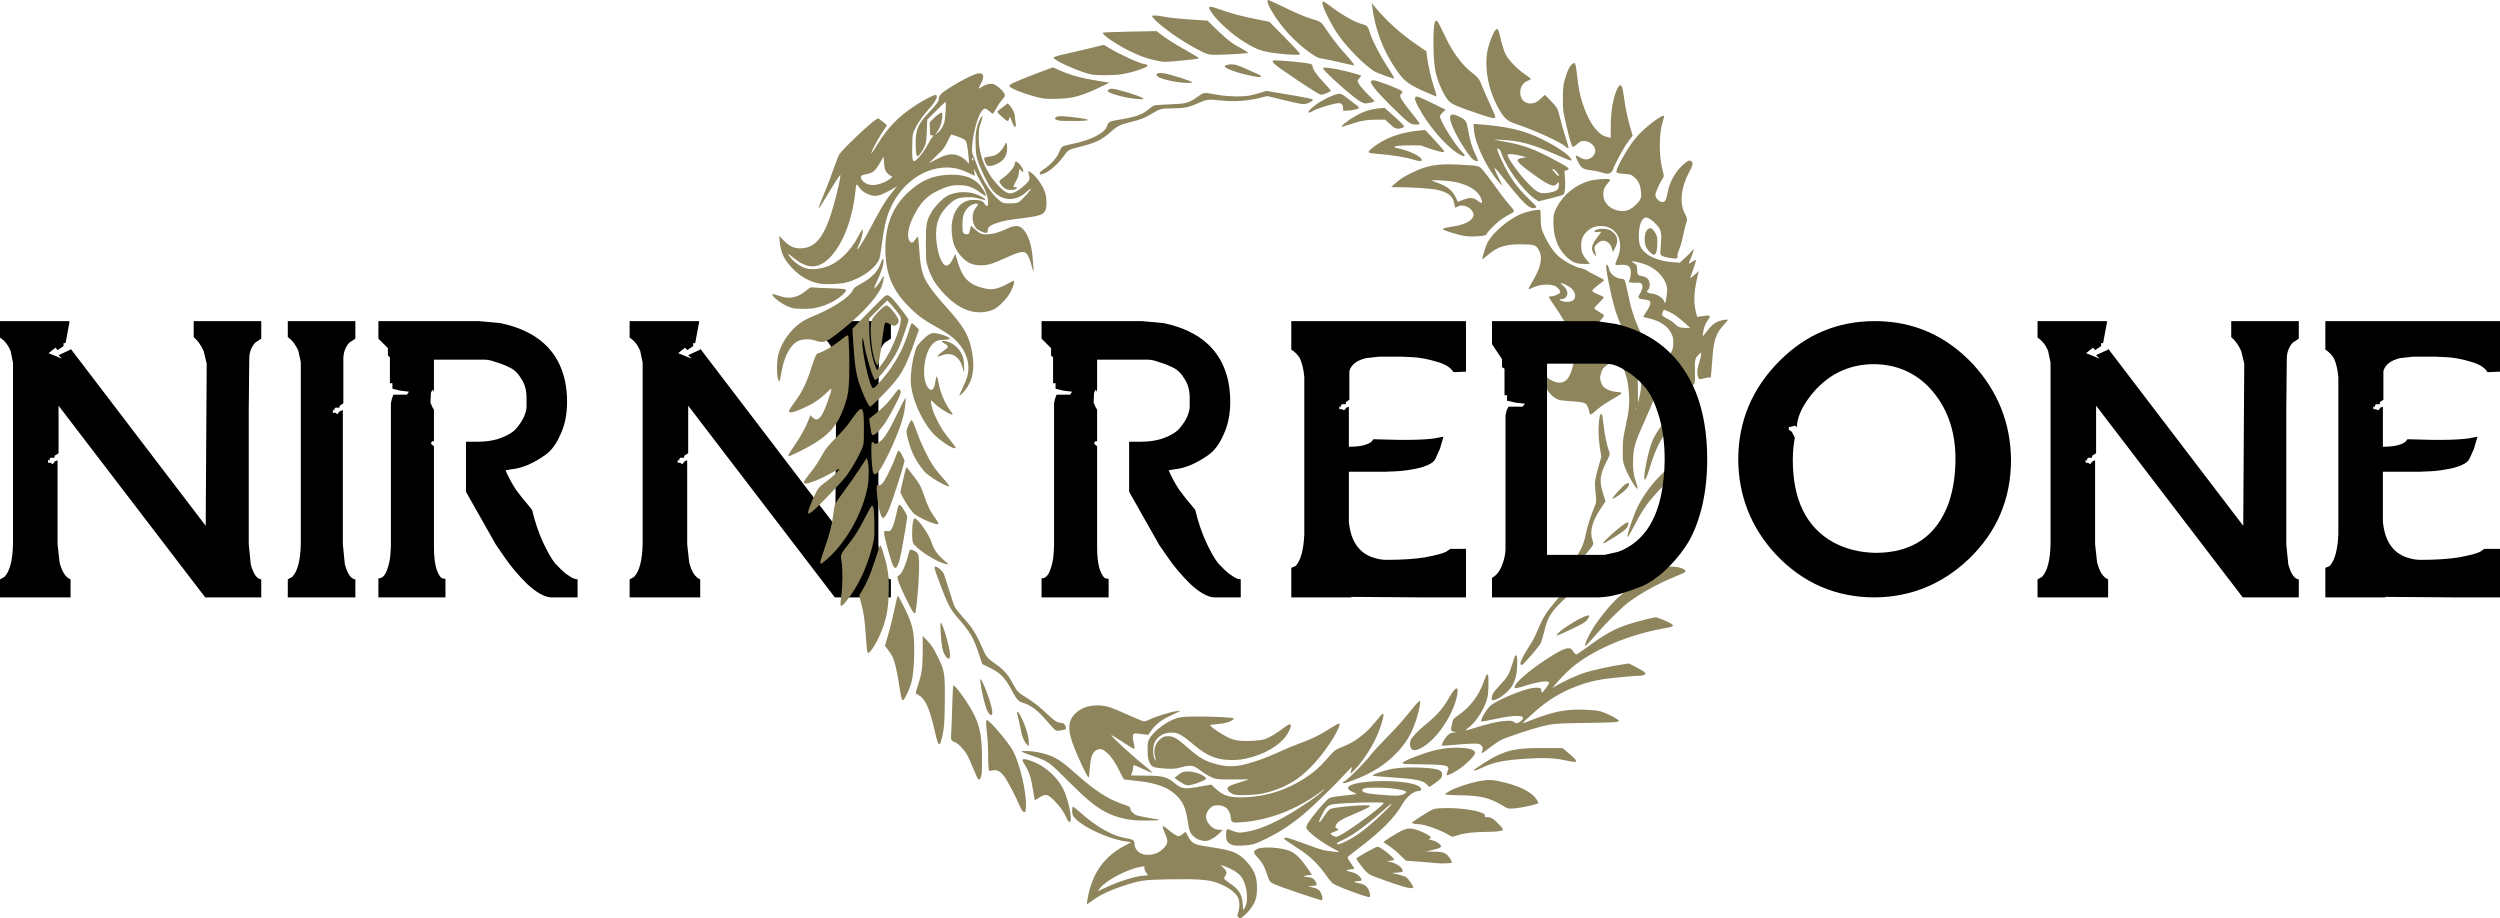 <?xml version="1.0" encoding="UTF-8" standalone="no"?>
<svg
   xmlns:dc="http://purl.org/dc/elements/1.1/"
   xmlns:cc="http://creativecommons.org/ns#"
   xmlns:rdf="http://www.w3.org/1999/02/22-rdf-syntax-ns#"
   xmlns:svg="http://www.w3.org/2000/svg"
   xmlns="http://www.w3.org/2000/svg"
   xmlns:sodipodi="http://sodipodi.sourceforge.net/DTD/sodipodi-0.dtd"
   xmlns:inkscape="http://www.inkscape.org/namespaces/inkscape"
   version="1.1"
   id="svg2"
   width="1704.955"
   height="626.4"
   viewBox="0 0 1704.955 626.4"
   sodipodi:docname="nirn_redone.svg"
   inkscape:version="1.0.1 (3bc2e813f5, 2020-09-07)">
  <defs
     id="defs6" />
  <sodipodi:namedview
     pagecolor="#ffffff"
     bordercolor="#666666"
     borderopacity="1"
     objecttolerance="10"
     gridtolerance="10"
     guidetolerance="10"
     inkscape:pageopacity="0"
     inkscape:pageshadow="2"
     inkscape:window-width="1920"
     inkscape:window-height="1057"
     id="namedview4"
     showgrid="false"
     inkscape:pagecheckerboard="true"
     inkscape:zoom="0.60105362"
     inkscape:cx="1084.7327"
     inkscape:cy="428.97884"
     inkscape:window-x="-8"
     inkscape:window-y="-8"
     inkscape:window-maximized="1"
     inkscape:current-layer="text33-8"
     inkscape:document-rotation="0" />
  <g
     inkscape:groupmode="layer"
     inkscape:label="Image"
     id="g10"
     transform="translate(272.811,-7.487)">
    <path
       style="fill:#8e855d;stroke-width:0.48"
       d="m 571.707,632.911 c -0.843,-0.931 -0.846,-1.081 -0.072,-3.24 1.069,-2.982 1.027,-7.491 -0.091,-9.954 -1.851,-4.075 -8.285,-8.37 -16.142,-10.776 -5.256,-1.61 -13.213,-2.074 -30.48,-1.778 -17.867,0.306 -20.047,0.621 -32.307,4.662 -8.631,2.845 -15.668,6.231 -20.433,9.83 -1.947,1.471 -3.632,2.581 -3.746,2.467 -0.114,-0.114 0.152,-2.117 0.589,-4.451 3.205,-17.105 11.543,-28.578 26.136,-35.965 l 3.6,-1.822 -4.08,-0.605 c -13.864,-2.055 -34.275,-12.484 -36.054,-18.423 -0.537,-1.793 -0.245,-5.289 0.443,-5.289 0.19,0 2.826,2.186 5.858,4.858 10.758,9.48 21.162,15.192 30.546,16.77 4.429,0.745 5.447,1.438 5.447,3.71 0,2.598 1.444,4.953 3.888,6.341 1.716,0.975 2.748,1.196 5.5,1.181 4.198,-0.023 7.816,-1.63 10.69,-4.748 2.83,-3.07 2.953,-4.531 0.802,-9.537 -2.429,-5.653 -2.173,-6.407 1.2,-3.534 3.79,3.228 6.743,5.118 7.997,5.118 0.599,0 1.827,-0.648 2.729,-1.44 0.902,-0.792 1.785,-1.44 1.963,-1.44 0.178,0 0.829,1.134 1.448,2.52 0.618,1.386 1.741,3.103 2.494,3.815 2.356,2.227 3.52,2.553 16.009,4.482 11.854,1.831 15.931,3.5 20.828,8.528 5.988,6.149 7.972,10.83 7.972,18.815 0,7.026 -1.211,10.432 -5.577,15.681 -1.82,2.188 -5.257,5.199 -5.935,5.199 -0.187,0 -0.737,-0.439 -1.223,-0.976 z m 4.585,-6.724 c 2.73,-5.351 1.083,-16.528 -3.167,-21.493 -1.909,-2.231 -6.315,-4.879 -10.526,-6.328 -1.533,-0.527 -2.862,-0.959 -2.953,-0.959 -0.091,0 0.676,0.761 1.706,1.691 2.42,2.186 2.841,3.785 1.482,5.623 -0.566,0.765 -0.916,1.685 -0.778,2.045 0.138,0.359 1.843,1.728 3.788,3.041 6.368,4.297 8.38,7.534 8.853,14.242 0.158,2.243 0.359,4.078 0.447,4.078 0.087,0 0.604,-0.873 1.149,-1.94 z m -94.509,-13.643 c 8.494,-4.081 21.087,-7.927 25.979,-7.934 1.254,0 2.28,-0.134 2.28,-0.294 0,-0.16 -0.54,-0.932 -1.2,-1.717 -0.703,-0.836 -1.2,-2.029 -1.2,-2.884 v -1.458 l -2.22,0.333 c -7.363,1.104 -19.886,7.075 -25.884,12.341 -1.584,1.391 -3.887,4.235 -3.428,4.235 0.118,0 2.67,-1.18 5.673,-2.623 z m 131.699,4.144 c -7.656,-2.588 -15.283,-5.32 -16.948,-6.071 -3.331,-1.503 -3.663,-1.948 -5.373,-7.21 -1.654,-5.088 -3.138,-7.707 -6.285,-11.09 -3.204,-3.444 -3.245,-4.238 -0.3,-5.801 3.688,-1.958 17.144,-1.058 22.787,1.525 3.507,1.605 7.219,5.291 11.162,11.083 l 3.358,4.933 -2.647,0.331 c -3.599,0.45 -3.704,1.02 -0.234,1.271 2.135,0.154 3.164,0.487 4.034,1.305 1.226,1.152 2.515,3.733 2.08,4.167 -0.14,0.14 -1.519,0.385 -3.065,0.545 l -2.811,0.291 2.863,0.651 c 3.696,0.841 4.931,1.687 6.047,4.144 1.183,2.605 1.223,4.645 0.09,4.636 -0.462,-0.005 -7.104,-2.124 -14.76,-4.712 z m 41.52,0.926 c -7.523,-2.532 -16.62,-6.165 -18.569,-7.416 -0.884,-0.567 -3.169,-3.29 -5.079,-6.05 -4.795,-6.931 -10.531,-12.537 -17.483,-17.088 -10.043,-6.574 -10.626,-6.985 -10.895,-7.685 -0.553,-1.441 2.834,-0.619 12.816,3.112 5.593,2.091 11.501,4.144 13.129,4.563 2.763,0.711 11.261,1.8 11.587,1.485 0.081,-0.078 -1.753,-1.152 -4.076,-2.388 -9.061,-4.82 -18.393,-12.105 -18.389,-14.356 9.6e-4,-0.564 0.462,-1.781 1.025,-2.705 3.18,-5.22 12.745,-16.393 14.916,-17.423 0.926,-0.439 4.779,-1.092 9.036,-1.531 10.315,-1.063 10.388,-1.085 7.368,-2.221 -2.779,-1.045 -4.186,-2.332 -3.761,-3.439 1.889,-4.921 36.653,-5.939 46.971,-1.375 3.495,1.546 3.887,3.909 0.649,3.909 -3.132,0 -7.779,3.909 -10.705,9.003 -5.268,9.174 -14.264,18.239 -29.835,30.063 -3.748,2.846 -7.041,5.448 -7.318,5.781 -0.371,0.447 0.127,1.505 1.895,4.022 1.319,1.878 2.398,3.639 2.398,3.913 0,0.274 -0.81,0.513 -1.8,0.532 -0.99,0.019 -2.232,0.211 -2.76,0.428 -1.149,0.473 -0.722,0.691 2.87,1.472 2.565,0.557 5.064,2.189 6.342,4.139 0.98,1.495 0.334,2.069 -2.344,2.08 -2.626,0.011 -2.642,0.81 -0.023,1.193 4.165,0.61 6.158,1.817 7.555,4.574 1.223,2.414 1.448,4.814 0.48,5.115 -0.264,0.082 -2.964,-0.686 -6,-1.708 z m -9.431,-36.607 c 4.943,-2.461 9.632,-5.657 15.473,-10.547 5.399,-4.519 15.078,-13.786 15.078,-14.437 0,-0.641 -1.496,0.515 -7.082,5.471 -9.753,8.653 -19.714,15.899 -25.419,18.49 -3.625,1.646 -4.992,2.548 -4.665,3.077 0.404,0.653 2.459,0.015 6.615,-2.054 z m -2.117,-5.212 c 9.576,-5.816 27.388,-19.293 27.388,-20.723 0,-0.822 -26.372,-0.169 -34.195,0.847 -3.422,0.444 -5.087,1.847 -7.375,6.213 -2.327,4.44 -2.88,5.994 -2.132,5.994 0.288,0 1.703,-1.829 3.145,-4.064 1.575,-2.442 3.192,-4.358 4.05,-4.802 2.78,-1.438 26.386,-3.406 27.095,-2.259 0.397,0.642 -1.997,1.885 -10.747,5.583 -9.363,3.957 -11.878,5.601 -12.697,8.302 -0.265,0.872 -0.085,1.172 0.934,1.559 1.633,0.621 1.243,1.171 -1.562,2.203 -1.251,0.46 -2.466,1.003 -2.699,1.206 -0.544,0.473 2.507,2.348 3.825,2.351 0.55,0 2.788,-1.083 4.971,-2.41 z m 41.188,-26.723 c 0.858,-0.404 1.56,-1.026 1.56,-1.382 0,-1.473 -10.665,-3.08 -20.4,-3.074 -7.36,0.005 -9.6,0.452 -9.6,1.918 0,1.595 4.733,2.503 17.28,3.318 6.893,0.447 8.845,0.311 11.16,-0.78 z m -0.6,62.984 c -6.046,-1.794 -19.964,-6.718 -22.08,-7.813 -1.056,-0.546 -2.591,-1.714 -3.411,-2.595 -1.791,-1.924 -6.429,-8.092 -6.429,-8.55 0,-0.718 13.279,-8.172 14.559,-8.172 1.979,0 12.07,8.091 11.189,8.971 -0.192,0.192 -1.366,0.477 -2.609,0.634 l -2.26,0.285 2.755,0.608 c 3.327,0.734 7.138,3.174 7.766,4.972 0.252,0.721 0.317,1.451 0.145,1.623 -0.172,0.172 -1.874,0.424 -3.784,0.561 l -3.472,0.248 4.323,1.038 c 2.378,0.571 4.849,1.406 5.491,1.855 1.289,0.903 4.775,5.95 4.775,6.914 0,0.925 -2.624,0.707 -6.96,-0.58 z m 23.76,-15.873 c -0.66,-0.09 -5.844,-0.523 -11.52,-0.962 l -10.32,-0.798 -4.08,-3.965 c -2.244,-2.181 -5.682,-5 -7.641,-6.264 l -3.561,-2.299 1.313,-1.129 c 0.722,-0.621 3.879,-2.648 7.017,-4.504 6.584,-3.896 8.592,-4.373 13.312,-3.164 3.346,0.857 9.189,3.65 10.21,4.88 0.587,0.708 0.559,0.896 -0.217,1.464 -0.816,0.597 -0.728,0.677 1.038,0.96 2.346,0.375 5.304,1.993 6.235,3.411 0.626,0.954 0.585,1.112 -0.466,1.8 -0.634,0.415 -3.08,1.165 -5.436,1.666 l -4.284,0.911 4.8,0.059 c 6.093,0.075 8.147,0.563 10.019,2.378 1.777,1.723 3.484,4.716 2.979,5.222 -0.372,0.372 -7.309,0.619 -9.397,0.334 z M 568.473,583.956 c -3.886,-0.984 -5.158,-2.809 -5.145,-7.381 0.01,-3.442 0.479,-4.05 2.491,-3.231 5.628,2.294 6.389,2.37 12.33,1.243 7.431,-1.41 15.474,-4.67 26.021,-10.55 6.719,-3.745 17.593,-10.904 22.143,-14.579 3.827,-3.09 5.8,-5.193 2.598,-2.768 -16.276,12.324 -34.926,19.785 -53.598,21.443 -7.812,0.694 -8.396,0.491 -8.76,-3.035 -0.524,-5.081 -3.261,-8.017 -7.824,-8.396 -3.158,-0.262 -5.013,0.435 -6.91,2.595 -2.915,3.32 -2.844,7.035 0.204,10.596 2.039,2.382 4.3,3.511 7.032,3.511 h 2.069 l -2.382,2.425 c -1.31,1.334 -3.733,3.092 -5.384,3.907 -2.553,1.26 -3.356,1.44 -5.374,1.201 -3.9,-0.462 -7.485,-2.84 -9.123,-6.051 -0.493,-0.967 -1.231,-4.159 -1.639,-7.095 -1.305,-9.389 -3.393,-13.925 -8.561,-18.602 -5.675,-5.135 -13.566,-7.851 -26.741,-9.201 -4.114,-0.422 -7.741,-0.841 -8.059,-0.932 -0.318,-0.091 -1.661,-2.46 -2.984,-5.265 -2.709,-5.743 -5.717,-10.215 -8.659,-12.873 -2.668,-2.41 -4.117,-2.926 -6.355,-2.259 -3.45,1.028 -5.015,4.82 -5.501,13.328 -0.171,2.999 -0.487,5.561 -0.703,5.694 -0.778,0.481 -8.507,-16.052 -11.197,-23.953 -3.125,-9.177 -2.718,-14.575 1.433,-19.012 4.152,-4.439 10.255,-6.572 17.503,-6.119 4.804,0.301 8.281,1.487 20.066,6.846 4.408,2.005 8.68,3.756 9.493,3.892 1.03,0.172 2.263,-0.15 4.065,-1.063 3.99,-2.022 15.069,-5.503 18.373,-5.773 l 2.963,-0.242 -1.68,0.809 c -0.924,0.445 -3.84,1.837 -6.48,3.095 -5.409,2.576 -9.142,5.623 -12.031,9.817 l -1.877,2.725 -2.166,-0.316 c -1.191,-0.174 -3.401,-0.438 -4.911,-0.586 -2.552,-0.251 -2.781,-0.19 -3.266,0.875 -0.4,0.877 -0.309,2.126 0.387,5.337 0.76,3.505 0.798,4.191 0.23,4.191 -0.374,0 -3.935,-2.164 -7.914,-4.809 -3.979,-2.645 -7.364,-4.673 -7.523,-4.506 -0.543,0.57 15.615,15.31 23.905,21.808 2.483,1.946 4.263,3.622 3.957,3.724 -0.306,0.102 -3.126,-1.021 -6.265,-2.495 -3.139,-1.475 -5.946,-2.681 -6.237,-2.681 -0.291,0 -0.529,0.763 -0.529,1.695 0,0.932 -0.324,2.471 -0.72,3.419 -0.396,0.948 -0.72,1.805 -0.72,1.905 0,0.1 3.834,0.183 8.52,0.185 12.684,0.005 15.921,0.753 20.788,4.8 5.323,4.426 6.838,4.638 18.311,2.569 l 7.059,-1.273 2.942,2.723 c 5.553,5.141 9.815,6.367 20.602,5.927 16.447,-0.671 32.552,-6.618 45.857,-16.933 3.764,-2.918 6.286,-5.437 11.943,-11.93 2.798,-3.212 3.794,-3.85 9.4,-6.022 6.911,-2.678 14.522,-8.411 20.047,-15.1 5.25,-6.356 5.844,-7.004 6.417,-7.004 1.27,0 -1.668,9.959 -5.024,17.032 -3.76,7.923 -10.362,17.519 -15.197,22.088 l -2.032,1.92 0.27,-1.44 c 0.148,-0.792 0.427,-1.847 0.62,-2.345 0.61,-1.577 -0.45,-0.673 -4.439,3.785 -5.639,6.303 -22.122,22.302 -28.569,27.73 -3.064,2.579 -8.332,6.523 -11.708,8.763 -7.115,4.721 -18.379,10.486 -22.493,11.511 -3.644,0.908 -11.022,1.297 -13.361,0.706 z m 146.332,-7.257 c -5.396,-3.284 -16.307,-7.133 -20.221,-7.133 -2.039,0 -4.543,-0.515 -4.543,-0.935 0,-0.449 9.645,-6.749 12.96,-8.465 2.419,-1.253 3.158,-1.383 8.832,-1.554 9.561,-0.288 21.346,1.203 26.144,3.309 1.683,0.739 2.047,1.11 1.845,1.882 -0.223,0.851 -0.017,0.962 1.792,0.962 2.421,0 4.487,1.354 8.368,5.484 1.844,1.963 2.433,2.894 2.063,3.264 -0.815,0.815 -4.637,1.272 -10.884,1.304 -8.517,0.043 -15.418,0.82 -19.447,2.191 -1.937,0.659 -3.753,1.181 -4.037,1.161 -0.284,-0.02 -1.576,-0.682 -2.872,-1.47 z m 37.918,-19.37 c -9.472,-5.833 -15.799,-7.37 -30.864,-7.5 -3.64,-0.031 -7.267,-0.205 -8.059,-0.386 l -1.44,-0.329 2.371,-1.532 c 5.074,-3.279 18.592,-7.453 26.08,-8.052 2.826,-0.226 4.885,-0.054 8.641,0.721 13.535,2.794 22.877,7.45 25.94,12.928 l 1.111,1.987 -1.351,0.523 c -2.886,1.118 -11.626,2.88 -15.511,3.127 -4.045,0.257 -4.104,0.245 -6.918,-1.488 z m -184.288,-8.111 c -2.34,-0.875 -4.154,-2.566 -4.154,-3.872 0,-1.418 1.748,-2.316 8.42,-4.322 3.157,-0.949 5.956,-1.804 6.22,-1.899 0.264,-0.095 -4.488,-0.143 -10.56,-0.106 -10.253,0.062 -11.236,-0.007 -13.793,-0.974 -1.514,-0.573 -3.674,-1.667 -4.8,-2.432 -1.126,-0.765 -3.519,-2.402 -5.318,-3.639 -2.891,-1.987 -3.567,-2.248 -5.829,-2.248 -1.408,0 -4.04,0.468 -5.85,1.04 -3.605,1.14 -6.792,1.302 -13.371,0.681 -6.236,-0.589 -7.11,-1.048 -8.432,-4.435 -0.893,-2.288 -1.102,-3.782 -1.129,-8.086 -0.029,-4.669 0.099,-5.528 1.104,-7.418 2.202,-4.142 9.231,-10.085 15.096,-12.764 4.929,-2.251 7.512,-2.619 18.302,-2.608 10.441,0.011 23.66,0.67 24.194,1.206 0.561,0.564 -1.943,2.142 -4.672,2.944 -1.487,0.437 -4.647,0.922 -7.023,1.077 -2.376,0.155 -4.32,0.481 -4.32,0.723 0,0.842 6.743,5.579 11.04,7.755 3.364,1.704 5.17,2.298 8.16,2.684 5.439,0.703 14.881,0.181 18.27,-1.01 3.108,-1.092 8.172,-4.154 12.69,-7.672 4.998,-3.892 6.158,-2.91 3.305,2.8 -3.545,7.095 -13.113,13.721 -24.631,17.059 -6.229,1.805 -10.399,2.331 -16.354,2.063 -8.659,-0.39 -15.071,-3.125 -22.989,-9.807 -8.803,-7.429 -11.294,-8.835 -15.686,-8.856 -5.27,-0.025 -9.403,2.282 -11.6,6.476 -1.363,2.601 -1.481,8.85 -0.213,11.228 1.152,2.159 1.311,1.951 0.521,-0.676 -1.344,-4.465 -0.367,-8.964 2.552,-11.755 2.479,-2.37 3.492,-2.808 6.491,-2.808 3.328,0 6.342,1.768 12.729,7.469 8.196,7.314 12.316,9.683 20.363,11.708 6.215,1.564 10.918,1.709 16.711,0.515 7.273,-1.499 16.707,-4.787 25.349,-8.835 4.142,-1.94 10.663,-4.663 14.491,-6.05 7.971,-2.888 12.817,-5.22 18.96,-9.122 4.73,-3.005 7.133,-4.325 7.873,-4.325 0.956,0 -0.897,4.521 -3.888,9.483 -7.054,11.704 -16.683,22.618 -25.022,28.358 -6.865,4.726 -14.406,7.923 -23.373,9.908 -5.054,1.119 -17.392,1.456 -19.836,0.543 z m 131.964,-6.573 c -2.608,-2.928 -7.376,-3.925 -23.857,-4.993 -6.436,-0.417 -12.117,-0.885 -12.625,-1.041 -0.858,-0.263 -0.841,-0.329 0.24,-0.939 1.735,-0.978 9.874,-3.436 13.163,-3.974 5.182,-0.848 14.267,-1.092 21.387,-0.575 9.606,0.697 11.973,1.601 11.973,4.57 0,0.824 -0.338,1.982 -0.752,2.573 -0.624,0.89 -7.431,5.86 -8.027,5.86 -0.1,0 -0.776,-0.667 -1.502,-1.481 z m -166.958,-1.085 c -1.517,-0.925 -3.303,-2.11 -3.968,-2.633 l -1.209,-0.951 1.998,-1.71 c 1.099,-0.941 2.753,-1.959 3.676,-2.264 3.675,-1.213 11.496,0.479 14.777,3.197 1.369,1.134 1.381,1.183 0.472,1.887 -1.483,1.149 -8.339,3.637 -10.769,3.908 -1.926,0.215 -2.581,0.026 -4.977,-1.434 z m 109.559,-0.263 c 0,-0.278 0.687,-0.861 1.527,-1.296 2.212,-1.144 14.2,-13.252 17.302,-17.475 1.454,-1.98 6.51,-7.488 11.235,-12.24 5.03,-5.059 11.253,-11.972 15.015,-16.68 5.917,-7.405 7.721,-9.128 7.721,-7.373 0,1.971 -1.696,9.094 -3.179,13.356 -3.31,9.51 -7.158,15.627 -14.291,22.719 -7.159,7.117 -15.367,12.249 -26.69,16.689 -6.154,2.413 -8.64,3.075 -8.64,2.3 z M 713.854,536.052 c -0.131,-0.212 0.124,-1.394 0.567,-2.626 0.743,-2.067 0.745,-2.3 0.026,-3.02 -1.126,-1.126 -6.223,-1.587 -18.406,-1.667 -11.248,-0.073 -13.346,-0.296 -12.148,-1.291 2.477,-2.056 16.864,-7.327 23.927,-8.767 10.088,-2.056 22.106,-1.604 24.635,0.925 0.82,0.82 0.858,1.104 0.325,2.391 -0.866,2.091 -7.323,8.086 -11.542,10.715 -4.147,2.585 -7.042,3.893 -7.385,3.338 z m 18.695,-3.491 c 0.546,-0.884 10.314,-7.15 14.132,-9.065 9.55,-4.791 16.091,-5.945 33.265,-5.868 l 12.865,0.058 3.808,3.176 c 7.649,6.379 7.431,7.241 -1.335,5.28 -7.555,-1.69 -14.673,-2.023 -27.003,-1.263 -15.596,0.961 -22.803,2.476 -31.426,6.605 -3.431,1.643 -4.879,2.005 -4.306,1.077 z m 5.269,-12.315 c 0.902,-2.11 0.774,-3.246 -0.499,-4.441 -1.185,-1.113 -1.609,-1.196 -5.917,-1.169 -2.552,0.016 -8.193,0.395 -12.536,0.841 -4.343,0.446 -8.068,0.638 -8.28,0.427 -0.613,-0.613 2.061,-5.306 4.045,-7.099 1.438,-1.299 2.236,-1.646 3.852,-1.675 l 2.039,-0.037 -1.92,-0.587 c -2.164,-0.662 -2.169,-0.687 -1.114,-5.565 0.669,-3.092 0.688,-3.118 4.201,-5.605 8.321,-5.891 14.016,-13.441 17.5,-23.199 1.702,-4.768 2.063,-5.342 2.712,-4.316 0.698,1.104 0.522,11.382 -0.259,15.067 -1.459,6.887 -7.445,16.68 -12.554,20.537 -1.425,1.076 -2.497,2.051 -2.382,2.166 0.115,0.115 2.288,-0.457 4.83,-1.271 9.714,-3.112 17.242,-4.879 22.012,-5.169 4.344,-0.264 4.816,-0.205 6.137,0.772 1.634,1.208 2.615,1.054 4.76,-0.752 4.857,-4.087 -2.978,-4.602 -18.243,-1.199 -4.62,1.03 -8.567,1.722 -8.771,1.539 -0.865,-0.779 3.035,-7.675 5.932,-10.488 3.868,-3.756 22.82,-11.69 29.623,-12.401 4.132,-0.432 5.376,-0.026 5.376,1.755 0,0.787 0.195,1.431 0.433,1.431 0.581,0 4.847,-5.775 4.847,-6.561 0,-1.833 -6.204,-1.19 -15.14,1.569 -7.681,2.371 -8.38,2.476 -8.38,1.251 0,-2.713 9.329,-10.884 21.757,-19.057 7.771,-5.11 12.397,-7.443 14.758,-7.443 1.711,0 2.058,0.219 3.427,2.16 0.837,1.188 1.775,2.16 2.084,2.16 0.309,0 3.993,-2.506 8.188,-5.57 11.95,-8.728 18.108,-12.091 27.93,-15.25 5.209,-1.675 16.729,-4.62 18.074,-4.62 1.174,0 9.261,3.367 10.58,4.405 2.214,1.741 1.82,1.969 -5.759,3.335 -22.233,4.006 -44.166,13.002 -59.095,24.237 -4.123,3.103 -8.669,7.472 -13.157,12.646 l -3.108,3.582 2.252,-1.306 c 5.567,-3.229 14.244,-7.231 19.461,-8.975 5.497,-1.838 18.109,-4.602 26.533,-5.815 l 4.086,-0.588 4.85,2.491 c 2.668,1.37 5.254,2.938 5.748,3.483 0.877,0.969 0.876,1.007 -0.028,1.668 -0.509,0.372 -1.802,0.676 -2.874,0.675 -3.098,-0.003 -18.247,1.384 -24.028,2.201 -16.3,2.303 -31.991,9.162 -44.4,19.408 -4.172,3.445 -12.06,10.653 -11.869,10.845 0.084,0.084 2.89,-0.916 6.235,-2.223 14.903,-5.822 23.337,-7.476 35.873,-7.035 4.821,0.17 9.047,0.577 10.8,1.04 2.978,0.787 9.654,3.923 11.76,5.522 2.628,1.997 1.386,2.143 -20.783,2.454 -21.365,0.299 -22.966,0.431 -31.777,2.629 -6.423,1.602 -22.514,6.986 -26.347,8.815 -1.693,0.808 -5.281,3.196 -7.975,5.307 -4.948,3.878 -6.16,4.538 -5.501,2.998 z m -47.936,-1.951 c -1.133,-1.252 -1.472,-3.573 -0.813,-5.569 0.756,-2.291 4.407,-6.215 10.308,-11.078 8.186,-6.747 12.329,-11.547 16.573,-19.202 1.796,-3.24 3.722,-5.52 4.663,-5.52 1.144,0 0.73,4.6 -0.837,9.289 -4.535,13.575 -14.604,26.976 -23.69,31.529 -3.256,1.632 -5.078,1.793 -6.203,0.55 z m 54.654,-33.666 c -0.351,-0.569 0.143,-2.708 1.034,-4.477 0.37,-0.734 2.461,-3.222 4.647,-5.529 4.985,-5.26 6.324,-7.548 8.289,-14.159 0.863,-2.905 1.805,-5.518 2.093,-5.806 1.115,-1.115 1.499,0.89 1.279,6.668 -0.235,6.163 -1.224,10.102 -3.519,14.019 -2.956,5.045 -12.486,11.446 -13.822,9.283 z m 19.627,-24.192 c -0.439,-1.144 1.45,-5.225 4.927,-10.641 3.992,-6.22 4.607,-7.396 7.603,-14.545 2.774,-6.62 5.353,-10.629 11.475,-17.843 5.505,-6.486 7.27,-9.358 7.963,-12.96 1.687,-8.763 2.933,-11.984 7.577,-19.593 2.681,-4.393 3.946,-7.832 5.151,-14.007 0.824,-4.221 3.453,-12.339 5.744,-17.736 1.157,-2.725 1.278,-3.486 1.016,-6.36 -0.164,-1.795 -0.434,-4.773 -0.602,-6.617 -0.353,-3.888 0.153,-6.896 2.571,-15.307 l 1.708,-5.939 -0.768,-4.381 c -1.111,-6.338 -1.466,-14.252 -0.872,-19.462 0.512,-4.492 1.075,-5.951 1.952,-5.055 0.245,0.251 0.794,3.647 1.219,7.548 0.723,6.641 2.148,13.424 3.753,17.868 0.691,1.913 0.684,1.939 -1.851,7.009 -4.577,9.156 -4.963,13.2 -2.115,22.207 l 1.497,4.736 -2.636,3.961 c -6.475,9.73 -8.332,16.424 -6.25,22.534 0.715,2.099 0.718,2.43 0.027,3.806 -0.416,0.829 -2.479,3.405 -4.586,5.726 -6.926,7.63 -8.225,10.724 -8.225,19.582 v 5.12 l -5.989,5.619 c -9.607,9.014 -11.764,12.449 -14.168,22.569 -0.79,3.326 -1.789,6.741 -2.22,7.589 -1.521,2.993 -12.129,15.222 -13.205,15.222 -0.246,0 -0.56,-0.293 -0.697,-0.65 z m 43.96,-13.095 c 0,-1.409 3.911,-9.213 6.639,-13.248 4.099,-6.063 9.266,-12.468 13.502,-16.74 6.593,-6.648 18.971,-15.43 29.112,-20.655 5.192,-2.675 5.628,-2.812 8.942,-2.805 6.068,0.013 10.909,1.694 10.294,3.573 -0.09,0.275 -3.4,1.809 -7.357,3.409 -10.819,4.376 -22.934,11.052 -31.277,17.233 -4.45,3.297 -14.973,13.664 -21.454,21.137 -2.976,3.432 -6.085,6.874 -6.907,7.65 -1.35,1.273 -1.495,1.316 -1.495,0.445 z m -18.214,-8.142 c 3.297,-3.443 16.024,-11.119 19.774,-11.927 1.685,-0.363 1.703,0.329 0.071,2.685 -0.891,1.286 -2.439,2.414 -5.4,3.935 -5.52,2.836 -14.777,7.034 -15.512,7.034 -0.323,0 0.157,-0.777 1.067,-1.727 z m 35.974,-25.745 c 0,-1.423 2.459,-8.634 4.824,-14.15 4.362,-10.171 7.182,-14.074 17.048,-23.602 7.635,-7.374 15.697,-13.954 21.06,-17.191 3.614,-2.181 3.987,-2.3 6.963,-2.214 5.375,0.154 8.771,1.886 7.263,3.703 -0.344,0.415 -3.032,1.921 -5.972,3.348 -9.876,4.791 -22.337,13.752 -31.43,22.601 -6.804,6.622 -8.998,9.587 -14.222,19.218 -4.306,7.938 -5.534,9.778 -5.534,8.288 z m -20.158,-6.008 c 0.006,-1.183 11.394,-9.014 17.067,-11.736 4.011,-1.925 5.491,-2.084 5.491,-0.592 0,1.901 -5.034,5.053 -15.713,9.84 -6.697,3.002 -6.848,3.057 -6.845,2.488 z m 14.878,-29.814 c 0,-0.734 7.96,-8.082 12.001,-11.078 4.416,-3.274 5.562,-3.634 5.057,-1.588 -0.722,2.928 -1.982,4.115 -9.12,8.584 -7.126,4.462 -7.939,4.88 -7.939,4.082 z m 16.636,-5.466 c 0.692,-3.697 4.787,-15.201 6.86,-19.273 5.692,-11.18 14.854,-22.06 24.099,-28.62 4.757,-3.375 7.841,-4.777 10.525,-4.782 1.852,-0.004 2.497,0.265 4.08,1.703 1.034,0.939 1.652,1.807 1.372,1.929 -2.56,1.118 -11.546,6.498 -14.491,8.676 -7.306,5.403 -16.333,15.049 -21.881,23.383 -1.207,1.812 -3.962,6.726 -6.123,10.92 -2.161,4.194 -4.11,7.625 -4.331,7.625 -0.221,0 -0.27,-0.702 -0.11,-1.56 z m -10.396,-24.765 c 0,-0.772 7.244,-8.755 8.811,-9.711 3.118,-1.901 3.557,0.098 0.701,3.196 -2.707,2.937 -9.511,7.597 -9.511,6.514 z m 15.405,-8.244 c -2.365,-3.258 -5.676,-9.55 -7.106,-13.5 -1.176,-3.25 -1.278,-4.12 -1.278,-10.97 0,-6.954 0.132,-8.052 2.029,-16.8 2.363,-10.894 2.789,-15.822 2.055,-23.76 -0.632,-6.839 -1.378,-9.901 -3.973,-16.32 -1.067,-2.64 -2.064,-5.124 -2.214,-5.52 -0.15,-0.396 1.509,1.17 3.688,3.48 2.179,2.31 4.131,4.2 4.338,4.2 0.207,0 0.506,-0.648 0.665,-1.44 0.535,-2.674 1.983,-1.506 3.274,2.64 0.246,0.792 0.462,5.868 0.479,11.28 l 0.031,9.84 0.896,-3.6 c 1.98,-7.952 1.663,-14.868 -1.066,-23.217 -0.784,-2.399 -3.558,-8.903 -6.164,-14.453 -6.899,-14.693 -8.911,-20.105 -11.515,-30.97 -1.698,-7.085 -3.864,-18.674 -3.864,-20.672 0,-2.679 1.411,-1.329 2.127,2.035 0.631,2.963 4.866,6.157 8.163,6.157 1.227,0 1.876,0.295 2.375,1.08 0.378,0.594 1.461,4.991 2.406,9.771 2.205,11.152 4.47,17.674 10.57,30.429 5.828,12.186 5.783,12.081 6.794,15.945 1.722,6.581 1.688,19.493 -0.066,25.323 -0.435,1.446 -2.69,6.846 -5.012,12 -7.586,16.842 -8.568,19.921 -8.961,28.091 -0.318,6.611 0.246,11.098 2.052,16.328 0.68,1.968 1.146,3.847 1.036,4.175 -0.11,0.331 -0.895,-0.361 -1.76,-1.553 z m 0.752,-53.391 c -0.133,-0.33 -0.242,-0.06 -0.242,0.6 0,0.66 0.109,0.93 0.242,0.6 0.133,-0.33 0.133,-0.87 0,-1.2 z m 5.643,48.411 c -0.846,-2.154 2.772,-19.68 5.305,-25.698 2.985,-7.092 8.8,-14.602 15.374,-19.855 4.978,-3.978 10.119,-5.271 12.72,-3.2 1.189,0.947 1.191,0.962 0.24,1.709 -0.528,0.414 -2.38,1.475 -4.115,2.357 -11.943,6.072 -20.129,17.679 -25.675,36.404 -0.933,3.151 -2.101,6.509 -2.594,7.461 -0.781,1.507 -0.944,1.614 -1.255,0.823 z m -37.867,-46.794 c -1.277,-5.209 -2.14,-5.652 -12.184,-6.246 -4.421,-0.262 -7.698,-0.695 -8.83,-1.168 -5.483,-2.292 -9.566,-8.371 -10.605,-15.79 l -0.251,-1.789 3.053,2.34 c 5.65,4.331 10.643,4.904 13.817,1.586 2.757,-2.882 5.146,-11.106 5.146,-17.712 0,-8.566 -4.713,-19.949 -13.229,-31.953 -2.461,-3.469 -4.367,-6.482 -4.235,-6.696 0.132,-0.214 0.929,-0.393 1.772,-0.399 1.887,-0.013 5.528,-1.612 5.904,-2.592 0.407,-1.062 -1.629,-3.643 -3.486,-4.419 -4.007,-1.674 -10.883,-1.106 -15.572,1.285 -1.07,0.546 -2.151,0.924 -2.401,0.841 -0.251,-0.084 0.544,-1.77 1.766,-3.748 6.39,-10.345 8.059,-17.266 5.406,-22.419 -1.971,-3.831 -2.84,-4.194 -10.462,-4.372 -12.024,-0.282 -17.681,1.406 -24.653,7.355 -2.029,1.732 -3.69,3.016 -3.69,2.854 0,-1.393 2.292,-8.749 3.484,-11.181 3.411,-6.958 15.079,-16.785 23.864,-20.1 3.144,-1.186 9.172,-2.534 11.334,-2.534 1.151,0 1.158,0.029 1.169,5.16 0.015,6.442 0.461,8.39 3.159,13.8 3.251,6.516 6.81,11.249 10.601,14.096 4.238,3.183 10.256,6.192 13.588,6.795 1.452,0.263 3.18,0.917 3.84,1.454 0.66,0.537 3.63,2.153 6.6,3.592 2.97,1.439 5.4,2.838 5.4,3.11 0,0.271 -1.018,1.19 -2.262,2.043 -1.244,0.853 -3.134,2.348 -4.2,3.324 -2.333,2.135 -2.146,2.437 2.764,4.475 1.794,0.745 3.388,1.558 3.542,1.807 0.154,0.249 -1.279,1.937 -3.185,3.75 -1.906,1.813 -3.374,3.57 -3.263,3.904 0.111,0.334 1.577,1.384 3.258,2.334 1.681,0.95 3.145,1.994 3.253,2.32 0.109,0.326 -0.331,1.17 -0.978,1.874 -2.063,2.248 -3.145,4.12 -4.221,7.301 -1.32,3.899 -1.076,7.036 0.869,11.192 1.872,4.001 3.848,6.145 7.596,8.24 3.616,2.022 3.626,1.976 -1.076,5.331 -3.029,2.161 -3.662,3.228 -4.681,7.887 -0.34,1.555 0.489,4.611 1.72,6.344 1.421,1.999 5.19,3.701 8.928,4.031 4.932,0.436 5.025,0.717 1.005,3.049 -7.449,4.321 -10.375,6.251 -13.571,8.954 -5.422,4.585 -4.866,4.519 -5.804,0.689 z m -11.535,-74.665 c 2.982,-1.246 2.881,-5.313 -0.21,-8.403 -1.614,-1.614 -6.995,-4.262 -7.545,-3.712 -0.104,0.104 0.572,0.771 1.504,1.482 3.229,2.463 4.091,6.088 1.954,8.224 -0.735,0.735 -1.728,1.178 -2.64,1.178 -3.411,0 -0.117,1.774 3.474,1.871 0.998,0.027 2.557,-0.261 3.463,-0.639 z m 66.712,59.851 c -2.77,-0.989 -5.294,-2.663 -5.997,-3.976 -0.671,-1.254 0.675,-1.907 3.936,-1.908 2.903,-9.6e-4 5.403,-1.078 6.739,-2.903 1.666,-2.276 0.648,-3.172 -6.566,-5.783 -2.255,-0.816 -4.211,-1.662 -4.346,-1.881 -0.135,-0.218 0.999,-1.332 2.52,-2.475 2.156,-1.62 3.128,-2.8 4.41,-5.355 1.431,-2.85 1.649,-3.758 1.676,-6.96 0.025,-3.085 -0.185,-4.122 -1.295,-6.39 -2.438,-4.982 -7.603,-8.508 -15.056,-10.277 -1.81,-0.43 -3.564,-0.864 -3.898,-0.966 -0.394,-0.12 0.152,-1.217 1.554,-3.122 2.477,-3.364 3.584,-6.346 2.811,-7.572 -0.307,-0.486 -1.507,-0.934 -3.089,-1.151 -5.387,-0.741 -5.561,-0.953 -3.584,-4.358 1.564,-2.695 1.967,-5.098 1.06,-6.325 -0.577,-0.782 -1.184,-0.939 -3.267,-0.847 -1.407,0.062 -3.248,9.6e-4 -4.091,-0.137 l -1.533,-0.25 0.693,-1.964 c 1.041,-2.95 0.916,-7.38 -0.24,-8.536 -1.202,-1.202 -3.757,-1.668 -7.028,-1.284 -3.129,0.368 -3.134,0.348 -1.084,-4.512 4.673,-11.078 -0.011,-21.234 -10.126,-21.957 -4.169,-0.298 -7.367,0.722 -10.27,3.278 -3.151,2.774 -4.379,5.608 -4.354,10.049 0.025,4.273 0.685,5.996 3.735,9.74 l 2.232,2.74 -4.206,-0.005 c -5.429,-0.006 -8.14,-1.201 -12.409,-5.47 -5.702,-5.702 -8.605,-14.112 -8.28,-23.987 0.157,-4.783 0.246,-5.142 2.26,-9.111 4.483,-8.835 13.176,-15.735 23.046,-18.293 3.662,-0.949 12.022,-1.465 12.986,-0.802 0.564,0.388 0.36,0.838 -1.127,2.483 -2.343,2.593 -3.162,4.618 -3.162,7.813 0,4.85 3.471,9.072 8.748,10.639 5.36,1.592 9.352,0.481 13.624,-3.791 3.528,-3.528 3.915,-4.801 3.117,-10.251 -0.603,-4.119 -1.891,-6.424 -4.978,-8.91 -1.642,-1.322 -2.23,-1.484 -6.398,-1.758 -3.001,-0.198 -4.725,-0.521 -4.981,-0.935 -0.616,-0.996 0.738,-4.285 4.396,-10.684 4.123,-7.21 6.796,-11.014 10.593,-15.074 6.037,-6.453 16.481,-14.145 17.334,-12.765 0.116,0.188 -0.311,1.962 -0.949,3.942 -2.572,7.973 -2.63,23.255 -0.125,32.804 1.053,4.013 1.067,4.281 0.293,5.507 -2.3,3.641 -5.156,10.012 -5.156,11.501 0,2.209 2.607,4.907 4.741,4.907 1.996,0 2.663,-1.201 3.599,-6.48 1.336,-7.533 5.806,-15.123 11.818,-20.066 2.376,-1.953 3.645,-2.21 4.614,-0.934 1.035,1.363 0.789,2.442 -1.526,6.688 -5.798,10.637 -6.97,21.692 -3.063,28.905 1.622,2.995 1.711,3.906 0.666,6.827 -0.413,1.155 -1.293,4.799 -1.954,8.098 -0.662,3.299 -1.853,7.48 -2.648,9.29 -0.921,2.099 -1.342,3.702 -1.161,4.423 0.474,1.889 -0.949,2.24 -5.568,1.372 -2.198,-0.413 -4.513,-1.084 -5.144,-1.492 -1.138,-0.735 -1.144,-0.783 -0.733,-5.846 0.818,-10.076 0.53,-11.535 -3.067,-15.532 -2.505,-2.784 -5.292,-4.693 -6.85,-4.693 -2.944,0 -5.003,5.037 -5.003,12.24 0,6.015 0.855,8.457 3.986,11.385 4.1,3.835 10.81,6.218 19.295,6.851 l 4.561,0.34 1.812,-1.608 c 3.849,-3.416 5.464,-5.02 6.447,-6.407 2.19,-3.089 1.526,0.026 -1.519,7.123 -0.571,1.332 -0.618,1.741 -0.166,1.474 0.344,-0.203 1.455,-0.887 2.47,-1.518 1.015,-0.632 1.965,-1.029 2.111,-0.882 0.215,0.215 -2.275,7.729 -3.991,12.043 -0.227,0.572 0.887,-0.148 2.755,-1.778 l 3.137,-2.738 -0.886,3.698 c -2.468,10.306 -2.785,17.545 -1.069,24.378 l 0.796,3.169 2.211,-0.297 c 1.216,-0.163 2.967,-0.401 3.891,-0.529 2.978,-0.412 3.308,0.353 1.276,2.961 -1.774,2.277 -2.831,5.152 -3.419,9.297 -0.342,2.409 -0.387,2.438 2.772,-1.746 2.635,-3.491 4.674,-5.296 7.291,-6.458 2.07,-0.919 6.96,-1.742 6.96,-1.171 0,0.192 -1.253,1.716 -2.785,3.388 -5.626,6.14 -7.002,10.503 -7.963,25.251 -0.355,5.447 -0.8,10.154 -0.989,10.46 -0.189,0.306 -0.752,0.426 -1.251,0.268 -0.499,-0.158 -2.104,0.089 -3.566,0.55 -3.067,0.967 -3.469,0.762 -4.11,-2.092 -0.504,-2.245 0.021,-5.881 1.434,-9.924 0.545,-1.559 0.991,-3.49 0.991,-4.29 v -1.455 l -1.483,1.41 c -2.742,2.607 -2.924,3.384 -2.753,11.732 0.155,7.532 0.146,7.601 -1.044,8.881 -2.216,2.382 -4.646,3.28 -9.36,3.457 -3.262,0.123 -4.91,-0.048 -6.73,-0.698 z m 11.05,-44.064 c -4.832,-4.426 -8.207,-6.893 -11.375,-8.314 -1.664,-0.746 -3.241,-1.382 -3.505,-1.412 -0.264,-0.03 -0.758,0.747 -1.099,1.726 -0.576,1.657 -0.543,1.842 0.479,2.673 0.604,0.491 2.286,1.497 3.739,2.235 1.453,0.738 3.289,2.036 4.081,2.886 1.994,2.138 3.804,2.828 7.44,2.836 l 3.12,0.007 -2.88,-2.638 z M 863.801,209.09 c 0.52,-4.247 0.495,-5.102 -0.218,-7.325 -1.724,-5.375 -5.831,-9.833 -11.867,-12.88 -3.146,-1.588 -10.774,-3.67 -11.317,-3.089 -0.197,0.211 -0.099,0.477 0.218,0.59 0.317,0.113 1.127,0.64 1.8,1.169 0.998,0.785 1.225,1.377 1.231,3.208 0.01,3.356 0.416,4.381 1.851,4.672 3.908,0.794 4.944,1.283 5.844,2.759 1.32,2.165 1.253,5.457 -0.141,6.942 -1.061,1.13 -1.064,1.161 -0.148,1.831 0.512,0.375 1.484,0.683 2.16,0.684 3.529,0.008 8.315,2.984 8.966,5.576 0.514,2.048 1.024,0.749 1.622,-4.136 z m -34.265,39.645 c -0.932,-1.963 -1.036,-3.299 -0.153,-1.954 1.029,1.567 1.785,3.587 1.343,3.587 -0.228,0 -0.764,-0.735 -1.19,-1.633 z m -15.372,-68.282 c -2.194,-3.229 -1.598,-5.909 2.524,-11.351 1.36,-1.796 2.473,-3.375 2.473,-3.509 0,-0.134 -0.946,-0.102 -2.103,0.071 -2.806,0.421 -3.383,-0.499 -0.951,-1.515 2.673,-1.117 7.705,-0.741 9.826,0.734 4.447,3.093 5.25,6.335 2.825,11.415 l -1.561,3.27 -0.636,-2.4 c -1.373,-5.182 -6.014,-7.13 -9.562,-4.014 -2.607,2.289 -2.812,2.932 -1.918,6.007 0.427,1.469 0.675,2.772 0.551,2.897 -0.124,0.124 -0.785,-0.597 -1.468,-1.603 z m 37.975,-1.246 c -2.367,-2.371 -3.355,-5.093 -3.306,-9.11 0.054,-4.406 2.087,-7.587 4.384,-6.858 1.216,0.386 3.103,2.953 3.854,5.244 0.737,2.249 0.428,9.47 -0.49,11.444 -0.861,1.851 -2.07,1.655 -4.442,-0.72 z M 726.041,168.426 c -4.92,-0.86 -14.181,-3.717 -14.684,-4.53 -0.375,-0.607 1.466,-1.166 5.989,-1.82 8.024,-1.159 13.122,-3.533 14.446,-6.728 0.542,-1.309 0.524,-1.762 -0.128,-3.128 -1.75,-3.669 -6.963,-5.643 -10.32,-3.907 -0.823,0.425 -1.601,0.773 -1.73,0.773 -0.129,0 -0.384,-1.026 -0.566,-2.28 -0.8,-5.5 -4.216,-8.279 -12.253,-9.97 -3.803,-0.8 -16.412,-1.634 -25.394,-1.68 l -5.52,-0.028 2.367,-2.178 c 3.297,-3.033 5.763,-4.654 11.186,-7.353 10.708,-5.33 17.933,-6.618 32.693,-5.83 13.895,0.742 13.619,0.681 16.235,3.586 1.214,1.349 4.05,5.045 6.301,8.213 5.012,7.054 8.821,12.045 12.088,15.84 3.878,4.504 3.903,4.176 -0.503,6.468 -2.12,1.103 -5.41,3.292 -7.311,4.863 -3.383,2.797 -8.016,7.77 -8.016,8.603 0,1.142 -10.268,1.891 -14.88,1.085 z m 11.287,-25.437 c -2.673,-7.15 -13.097,-11.904 -27.367,-12.479 -3.696,-0.149 -6.611,-0.151 -6.478,-0.005 0.133,0.146 2.077,0.934 4.32,1.751 6.879,2.505 10.295,5.447 12.681,10.921 l 0.876,2.01 2.461,-0.99 c 5.712,-2.297 8.307,-2.204 11.438,0.411 2.544,2.126 3.26,1.566 2.07,-1.619 z m 32.834,5.626 c -2.493,-1.318 -8.398,-7.769 -15.72,-17.176 -9.071,-11.652 -9.768,-12.036 -5.362,-2.948 l 2.887,5.955 -2.446,-2.64 c -7.974,-8.607 -16.614,-26.703 -17.135,-35.889 l -0.225,-3.969 3.541,0.279 c 20.398,1.607 30.741,4.094 43.861,10.546 7.466,3.672 14.288,8.016 17.266,10.994 2.307,2.307 2.677,3.159 1.371,3.159 -0.442,0 -5.14,-1.918 -10.44,-4.263 -15.596,-6.899 -24.372,-9.245 -36.757,-9.827 -6.367,-0.299 -6.317,-0.274 2.64,1.328 12.476,2.231 19.647,4.862 33.6,12.326 10.449,5.59 11.102,6.142 8.384,7.09 l -1.456,0.508 0.322,4.978 c 0.363,5.619 -0.045,10.107 -1.005,11.068 -0.356,0.356 -4.341,1.548 -8.856,2.65 l -8.209,2.003 -2.749,-1.874 c -7.541,-5.141 -19.889,-22.084 -22.498,-30.87 -0.582,-1.96 -1.703,-3.277 -2.788,-3.277 -0.604,0 0.457,2.893 3.131,8.534 5.105,10.769 10.087,17.889 17.568,25.107 6.068,5.854 6.3,6.143 5.407,6.708 -1.048,0.663 -2.43,0.503 -4.329,-0.501 z m 16.392,-10.383 c 1.282,-0.381 2.664,-1.167 3.07,-1.746 0.657,-0.938 1.073,-4.68 0.52,-4.68 -0.12,0 -0.774,0.556 -1.453,1.235 -1.02,1.02 -1.505,1.177 -2.782,0.901 -3.018,-0.651 -7.084,-3.123 -15.682,-9.534 -9.162,-6.832 -9.971,-8.297 -5.061,-9.164 l 2.876,-0.508 -3.873,-1.065 c -4.05,-1.114 -8.847,-1.423 -8.847,-0.569 0,2.194 7.386,12.488 13.783,19.21 4.073,4.28 6.217,5.942 8.664,6.716 1.598,0.506 5.631,0.14 8.786,-0.797 z m 3.808,-10.963 c 0,-1.343 -3.874,-5.189 -4.548,-4.515 -0.289,0.289 3.565,4.732 4.105,4.732 0.243,0 0.443,-0.098 0.443,-0.217 z m -354.013,-1.244 c -0.42,-0.68 0.498,-1.698 3.105,-3.447 4.853,-3.254 8.745,-7.785 10.355,-12.054 0.482,-1.277 1.38,-2.653 1.997,-3.057 0.617,-0.404 3.686,-1.244 6.821,-1.867 12.581,-2.5 22.324,-7.55 23.582,-12.223 0.685,-2.545 2.001,-3.287 7.295,-4.117 11.973,-1.877 17.049,-3.663 21.403,-7.53 1.461,-1.298 3.115,-2.303 4.043,-2.458 0.864,-0.144 5.801,-0.447 10.972,-0.672 10.736,-0.469 11.8,-0.781 18.408,-5.394 4.084,-2.852 3.572,-2.817 13.951,-0.943 6.39,1.154 16.309,1.294 21.438,0.303 1.937,-0.374 5.212,-1.22 7.277,-1.88 l 3.755,-1.199 12.565,2.079 c 6.911,1.143 14.142,2.441 16.068,2.884 2.997,0.689 3.417,0.908 2.912,1.517 -1.075,1.295 -4.186,2.561 -6.276,2.554 -1.133,-0.004 -7.144,-1.256 -13.359,-2.781 l -11.3,-2.774 -5.213,1.343 c -7.51,1.935 -17.106,2.624 -25.091,1.802 -10.266,-1.057 -10.662,-1.015 -16.991,1.823 -6.418,2.878 -9.394,3.451 -18.006,3.465 -6.686,0.011 -7.934,0.348 -13.249,3.575 -4.836,2.937 -8.045,4.199 -14.772,5.81 -6.738,1.614 -8.908,2.676 -13.067,6.394 -6.705,5.996 -10.694,7.853 -23.76,11.062 -4.731,1.162 -5.957,1.904 -7.931,4.802 -3.784,5.555 -9.716,10.991 -13.907,12.741 -2.101,0.878 -2.612,0.919 -3.028,0.245 z m 383.053,-0.982 c -1.584,-0.504 -4.907,-1.17 -7.384,-1.481 -5.37,-0.674 -6.495,-1.423 -8.668,-5.772 -2.183,-4.369 -2.003,-4.987 0.932,-3.195 0.924,0.564 2.316,1.208 3.094,1.432 3.153,0.906 6.967,-1.495 7.704,-4.851 0.703,-3.2 -2.572,-6.853 -6.698,-7.472 -2.363,-0.354 -3.459,0.093 -6.173,2.52 -1.008,0.902 -2.084,1.556 -2.391,1.454 -0.763,-0.254 -2.349,-5.638 -4.769,-16.192 -1.983,-8.647 -2.035,-9.094 -1.999,-17.04 0.03,-6.69 0.216,-8.808 1.03,-11.76 1.666,-6.037 3.078,-9.282 4.786,-10.995 2.454,-2.462 2.912,-1.656 3.784,6.659 0.396,3.774 1.142,8.916 1.659,11.428 2.117,10.288 6.618,20.719 11.123,25.773 3.075,3.451 4.774,4.609 7.777,5.308 l 2.481,0.577 -0.014,-7.734 c -0.02,-10.748 2.057,-21.808 4.992,-26.574 2.009,-3.263 2.94,-1.688 4.069,6.88 0.892,6.772 2.271,13.357 4.273,20.413 l 1.582,5.573 -3.335,4.507 c -2.883,3.897 -9.935,17.058 -9.935,18.543 0,0.255 -0.53,1.036 -1.177,1.735 -1.397,1.508 -2.68,1.559 -6.743,0.267 z m -127.44,-8.435 c -6.008,-1.956 -14.855,-3.382 -27.12,-4.373 -5.253,-0.424 -5.427,-0.855 -1.595,-3.943 7.955,-6.409 18.267,-10.344 30.43,-11.612 l 5.439,-0.567 4.034,4.286 c 4.903,5.21 8.961,9.919 8.967,10.406 0.011,0.911 -3.734,0.169 -9.634,-1.908 l -6.442,-2.268 -6.72,-0.012 c -6.802,-0.013 -11.28,0.446 -11.28,1.155 0,0.213 1.337,0.651 2.971,0.973 7.119,1.401 15.348,5.386 15.662,7.585 0.129,0.905 -0.062,1.068 -1.2,1.028 -0.744,-0.026 -2.325,-0.364 -3.513,-0.751 z m 40.169,-0.099 c -3.528,-2.326 -13.463,-18.84 -15.453,-25.685 -1.591,-5.474 0.225,-6.582 5.994,-3.657 4.221,2.14 4.721,2.931 5.802,9.175 1.203,6.948 2.451,11.154 4.809,16.211 1.033,2.215 1.878,4.213 1.878,4.44 0,0.707 -1.617,0.449 -3.031,-0.483 z m -11.671,-5.07 c -8.429,-5.643 -19.667,-19.052 -26.037,-31.065 -2.115,-3.989 -2.611,-5.63 -1.999,-6.62 0.634,-1.026 2.998,-0.166 12.484,4.538 l 8.19,4.061 -1.928,1.742 c -1.06,0.958 -1.928,2.163 -1.928,2.677 0,3.245 10.77,20.468 15.532,24.836 0.698,0.64 1.268,1.45 1.268,1.8 0,1.223 -1.718,0.616 -5.582,-1.97 z m 74.382,-4.013 c -3.619,-3.097 -19.383,-10.367 -32.081,-14.795 -6.122,-2.135 -6.934,-2.557 -9.123,-4.744 -2.879,-2.877 -7.14,-10.827 -9.368,-17.476 -3.602,-10.751 -4.398,-21.707 -2.207,-30.348 1.277,-5.032 3.954,-11.288 5.307,-12.399 0.759,-0.623 0.927,-0.603 1.501,0.183 0.356,0.487 0.884,2.099 1.173,3.582 0.966,4.956 2.904,11.258 4.187,13.616 1.977,3.633 8.344,10.1 12.888,13.093 2.223,1.464 4.041,2.875 4.041,3.137 0,0.261 -0.594,0.686 -1.32,0.944 -3.874,1.377 -5.88,4.2 -5.88,8.277 0,4.55 2.756,7.55 6.938,7.55 2.723,0 4.502,-0.878 7.541,-3.72 l 2.328,-2.178 3.794,3.85 c 2.087,2.118 4.162,4.561 4.611,5.43 0.449,0.869 1.313,3.757 1.919,6.419 0.606,2.661 2.065,7.863 3.243,11.559 3.283,10.303 3.29,10.402 0.507,8.02 z M 678.543,94.795 c -0.648,-0.259 -2.414,-1.649 -3.924,-3.09 l -2.746,-2.619 h -5.816 c -6.809,0 -11.088,0.767 -18.615,3.339 -2.97,1.015 -5.4,1.693 -5.4,1.507 0,-0.75 3.357,-3.486 7.326,-5.969 7.029,-4.398 11.713,-5.994 19.721,-6.719 l 2.327,-0.211 5.928,5.229 c 5.516,4.865 7.418,6.842 7.418,7.708 0,0.389 -3.191,1.366 -4.32,1.323 -0.396,-0.015 -1.25,-0.24 -1.899,-0.498 z m 8.551,-4.577 c -1.679,-1.225 -7.166,-6.355 -12.194,-11.4 -9.527,-9.56 -13.644,-14.753 -12.646,-15.956 0.3,-0.361 0.939,-0.656 1.421,-0.656 2.505,0 18.534,6.1 19.691,7.494 0.468,0.564 0.376,0.89 -0.472,1.681 -0.733,0.683 -0.961,1.298 -0.751,2.023 0.46,1.587 3.116,5.346 8.585,12.151 2.728,3.394 4.865,6.333 4.749,6.531 -0.116,0.198 -1.363,0.36 -2.771,0.36 -2.286,0 -2.885,-0.238 -5.612,-2.228 z M 449.801,89.811 c -0.264,-0.088 -1.074,-0.291 -1.8,-0.451 -1.532,-0.338 -1.733,-1.458 -0.392,-2.176 1.29,-0.69 4.47,-0.622 11.772,0.253 12.986,1.556 12.895,2.61 -0.221,2.565 -4.884,-0.017 -9.096,-0.103 -9.36,-0.191 z m 286.32,-4.518 c -15.116,-5.084 -18.707,-6.63 -20.974,-9.03 -3.514,-3.721 -8.147,-14.49 -9.277,-21.562 -1.477,-9.244 -1.487,-29.535 -0.017,-32.282 1.111,-2.075 1.371,-1.689 7.421,10.989 4.601,9.643 10.922,18.175 17.087,23.065 5.188,4.115 5.618,4.662 7.482,9.523 0.973,2.537 3.482,8.252 5.577,12.7 2.094,4.448 3.691,8.39 3.55,8.76 -0.428,1.117 -2.078,0.788 -10.848,-2.161 z m -116.64,-1.449 c 0,-0.704 2.712,-3.228 5.951,-5.54 3.969,-2.832 11.523,-6.43 14.209,-6.767 2.047,-0.257 2.349,-0.13 5.76,2.417 7.957,5.941 8.698,6.56 8.515,7.115 -0.252,0.767 -3.972,1.669 -7.682,1.862 l -2.993,0.156 -0.148,-2.047 c -0.23,-3.187 -1.385,-3.71 -6.056,-2.745 -4.393,0.907 -12.611,3.705 -14.796,5.037 -1.678,1.023 -2.76,1.224 -2.76,0.512 z m 35.628,-6.982 c -5.542,-3.168 -25.548,-20.988 -25.548,-22.755 0,-0.546 0.634,-0.624 3.24,-0.398 5.733,0.498 22.68,4.648 22.68,5.553 0,0.207 -0.54,0.884 -1.2,1.504 -0.66,0.62 -1.2,1.479 -1.2,1.91 0,1.457 2.746,5.033 7.142,9.301 2.408,2.338 4.378,4.414 4.378,4.614 0,0.387 -4.765,1.46 -6.44,1.45 -0.55,-0.003 -1.923,-0.534 -3.052,-1.179 z M 438.936,74.669 c -6.035,-0.844 -20.058,-5.592 -22.604,-7.654 -0.887,-0.718 -0.959,-0.98 -0.443,-1.601 0.761,-0.916 9.005,-4.415 20.59,-8.738 l 8.757,-3.268 3.003,1.337 c 9.307,4.145 14.795,5.695 27.906,7.885 l 7.623,1.273 -6.663,3.198 c -7.843,3.765 -13.921,5.983 -18.903,6.9 -4.71,0.867 -15.236,1.232 -19.265,0.668 z m 57.905,-0.429 c -7.416,-1.311 -14.16,-3.572 -14.16,-4.747 0,-0.816 1.228,-1.526 2.638,-1.526 3.245,0 19.857,5.072 21.345,6.517 0.61,0.592 0.324,0.677 -2.16,0.643 -1.575,-0.022 -5.023,-0.421 -7.663,-0.888 z M 700.361,70.677 C 687.24,64.928 684.67,62.936 678.529,53.753 670.072,41.105 664.936,27.18 662.969,11.567 l -0.242,-1.92 0.97,1.2 c 8.37,10.359 18.615,19.653 30.659,27.816 l 5.637,3.821 0.329,3.022 c 0.592,5.431 2.678,14.818 4.618,20.78 1.949,5.99 2.168,6.978 1.542,6.938 -0.198,-0.013 -2.952,-1.159 -6.12,-2.547 z M 623.988,69.97 C 619.43,67.199 607.101,58.992 600.65,54.435 c -4.638,-3.276 -6.249,-5.001 -5.248,-5.619 1.08,-0.667 23.045,1.319 25.686,2.323 0.861,0.327 1.275,0.839 1.279,1.576 0.008,1.945 2.69,5.846 7.636,11.106 2.662,2.831 4.84,5.327 4.84,5.547 0,0.434 -3.788,2.135 -5.813,2.609 -0.964,0.226 -2.127,-0.238 -5.04,-2.008 z m -93.067,-6.394 c -4.807,-0.615 -10.97,-2.151 -13.203,-3.29 -3.592,-1.833 -1.785,-3.569 2.943,-2.828 5.288,0.829 19.62,5.393 19.62,6.248 0,0.517 -4.829,0.45 -9.36,-0.13 z m 141.574,-4.182 c -2.889,-1.005 -6.148,-2.287 -7.24,-2.849 -2.973,-1.53 -8.514,-6.155 -13.422,-11.204 -9.075,-9.335 -13.692,-15.644 -18.811,-25.709 -3.114,-6.121 -4.127,-8.916 -3.866,-10.659 0.153,-1.025 0.652,-0.754 6.406,3.489 8.597,6.339 16.007,10.372 21.717,11.823 2.311,0.587 2.938,1.496 4.482,6.494 1.338,4.333 6.906,15.074 11.196,21.596 3.782,5.752 5.279,8.359 4.975,8.663 -0.1,0.1 -2.546,-0.64 -5.435,-1.645 z m -91.174,-0.052 c -6.314,-1.28 -10.097,-2.32 -14.236,-3.914 -5.627,-2.167 -6.074,-3.333 -1.518,-3.957 3.074,-0.421 5.846,0.348 12.634,3.506 3.3,1.535 6.71,3.064 7.578,3.397 1.558,0.598 1.865,1.594 0.542,1.759 -0.374,0.047 -2.624,-0.309 -5,-0.791 z M 471.86,58.329 c -6.985,-1.171 -26.139,-9.594 -26.139,-11.496 0,-0.559 3.708,-1.655 10.56,-3.121 3.036,-0.649 9.624,-2.187 14.64,-3.417 l 9.12,-2.236 3.253,1.997 c 7.275,4.465 21.944,11.111 24.525,11.111 0.629,0 1.413,0.324 1.742,0.72 0.508,0.612 0.185,0.903 -2.155,1.938 -3.977,1.759 -10.359,3.527 -15.606,4.324 -4.895,0.743 -15.982,0.844 -19.941,0.18 z m 167.781,-8.624 c -5.676,-1.295 -10.813,-2.359 -11.416,-2.366 -4.199,-0.047 -17.861,-11.098 -25.685,-20.778 -7.609,-9.414 -12.848,-19.074 -10.345,-19.074 0.305,0 5.651,2.466 11.88,5.48 6.976,3.376 13.261,6.064 16.365,6.999 7.745,2.334 7.733,2.326 10.846,7.048 4.002,6.071 7.915,11.157 12.654,16.45 5.818,6.498 7.469,8.731 6.38,8.629 -0.198,-0.019 -5.004,-1.093 -10.68,-2.388 z M 514.601,48.538 c -6.552,-1.532 -10.932,-3.179 -18,-6.768 -9.499,-4.824 -18.219,-10.944 -17.136,-12.026 0.172,-0.172 8.439,-0.482 18.371,-0.689 l 18.057,-0.375 4.229,3.211 c 2.326,1.766 7.111,4.86 10.634,6.876 14.161,8.102 14.389,8.247 13.659,8.655 -0.766,0.429 -19.99,2.317 -23.094,2.268 -1.056,-0.017 -4.08,-0.535 -6.72,-1.152 z m 35.673,-4.328 c -3.964,-1.457 -12.998,-6.457 -19.244,-10.651 -10.079,-6.767 -18.108,-13.505 -18.108,-15.197 0,-0.461 3.773,-0.362 6.021,0.157 3.737,0.863 13.019,1.871 22.283,2.419 l 9.344,0.553 6.124,5.933 c 7.504,7.271 10.908,9.882 17.178,13.178 2.67,1.404 4.677,2.731 4.459,2.949 -0.413,0.413 -17.071,1.383 -22.928,1.336 -1.848,-0.015 -4.155,-0.32 -5.127,-0.677 z m 54.807,0.405 C 588.748,43.073 585.725,42.203 575.913,36.214 567.606,31.143 557.307,21.875 553.361,15.917 c -2.987,-4.51 -2.116,-4.797 5.915,-1.945 7.964,2.827 14.972,4.689 25.293,6.721 l 8.271,1.628 10.44,10.543 c 5.742,5.799 10.44,10.885 10.44,11.303 0,0.63 -0.593,0.747 -3.48,0.683 -1.914,-0.042 -4.236,-0.148 -5.16,-0.235 z"
       id="path14"
       sodipodi:nodetypes="sssssssssscssssssscssssssssssssssssssssssssssscssscssssssssssscssssscsscsssssssssssssssssssssssssssssssssscssssscssssssssssssscssscsssssssssscsssscsssssscsscssssssssscsssssssssssssssssscsssssssssssssssssssscssscsssssssssssssscsscssssssssscsssssssssssssssssssssssscsssscssssssssssssssssssssssssssssssscsssssssssssssssssssssssssssscsssssssssssssssssssssssssssssscsssssscsssssscsssssssssssssssssssssssssssssssscssscssscsssssssssssccssssssssssssssssssssssssssscssssssscssssscsssssssssssssssssssssssssssssssssssssssssssssssssssssssssssscssssssssscssssssssssssssssssssssssssssssssssscsssssssssssssssssscssssssssssssssssssssssssssssssssscsssssssssssssssssccssssssssccsssssssssssssssssssssssssssssssssssssscsssssssscsscssssssssssssssscsssscccssssssscccssssssssssscssssssssssssscsssssssssssssssssssssscsssssssssssssssscssssssscsscssssssssscssscsssssssssssssscssssssssssssssssssssssscssscscssssssssssssssssssssscsssssscsssscssssssssscssscsssssssssssssssssscsssssssssssssssssssscssssssscssssscsssssssssssssssssssssssssssssssssssssscsssssssssssscssssscsscsssssssssssscsscsssssssssssssssssssssssssssssssssssssssscsssssssssssssssssssscsssssssssscsssssssssscssss" />
    <g
       aria-label="NIRN REDONE"
       id="text33-8"
       style="font-size:341.333px;line-height:1.25;font-family:Sovngarde;-inkscape-font-specification:Sovngarde;letter-spacing:0px;word-spacing:0px">
      <path
         d="m -224.683,402.607 z m 121.856,-150.187 -0.341,34.816 v 91.477 q 0,0 1.365,13.653 2.731,9.899 7.168,10.24 v 12.288 H -132.864 L -232.875,284.164 v 32.427 l -2.731,1.707 v 1.365 h -2.731 l -0.683,1.024 v 1.024 l -1.024,-0.683 v 2.048 h 1.707 l 1.365,1.024 1.707,-2.048 1.707,-0.683 v 57.344 q 0,0 1.365,12.288 2.389,9.557 7.509,11.605 v 12.288 h -48.128 V 402.607 q 0,0 3.072,-1.707 5.461,-5.803 5.803,-22.528 V 254.81 q 0,0 -1.707,-8.192 -2.731,-6.144 -7.168,-8.875 v -11.264 h 38.571 8.533 l 0.341,0.341 -2.731,14.677 h -1.365 v 2.048 l -4.096,2.731 -1.365,-1.707 -4.779,3.755 9.216,3.755 -2.389,-2.389 8.192,-3.755 v -0.683 l 92.16,120.832 0.683,-110.592 q 0,0 -2.048,-8.533 -2.731,-6.144 -6.827,-9.557 v -10.923 h 46.08 v 11.947 q 0,0 -4.096,2.731 -4.096,4.437 -4.096,11.264 z"
         style="font-size:341.333px"
         id="path11" />
      <path
         d="m -76.545,226.479 h 46.08 v 11.947 q 0,0 -4.096,2.731 -4.096,4.437 -4.096,11.264 v 30.037 l -2.389,1.707 -0.341,1.365 h -2.731 l -0.683,1.024 v 1.024 l -1.024,-0.683 v 2.048 h 1.707 l 1.365,1.024 1.707,-2.048 2.048,-0.683 v 91.477 q 0,0 1.365,13.653 2.731,9.899 7.168,10.24 v 12.288 H -76.545 V 402.607 q 0,0 3.072,-1.707 5.461,-5.803 5.803,-22.528 V 254.468 q 0,0 -1.707,-7.851 -2.731,-6.144 -7.168,-9.216 z m 46.08,176.128 z"
         style="font-size:341.333px"
         id="path13" />
      <path
         d="m 90.026,355.161 q 3.072,12.629 7.509,22.187 4.437,9.557 8.192,14.336 4.096,4.437 7.509,7.168 3.755,2.731 5.803,3.413 l 2.048,0.341 v 12.288 h -18.091 q -6.827,-0.341 -16.384,-9.216 -9.216,-9.216 -15.019,-17.749 l -6.144,-8.875 -20.48,-36.181 v -34.133 h 7.851 q 9.557,0 16.384,-2.731 7.168,-2.731 10.24,-6.485 3.413,-4.096 5.12,-7.851 1.707,-4.096 1.707,-6.827 v -2.731 -3.413 q 0,-7.509 -3.413,-12.629 -3.072,-5.461 -7.851,-7.851 -4.779,-2.389 -9.557,-3.755 -4.437,-1.707 -7.851,-1.707 h -3.413 -31.061 v 20.139 l -0.341,1.707 -0.683,-1.365 -1.024,2.048 -0.341,6.827 1.365,3.072 1.024,1.707 v 21.504 h -1.365 l -0.683,1.707 2.048,1.707 v 68.608 q 0,10.581 2.048,16.043 2.048,5.12 3.755,5.461 l 2.048,0.341 v 12.629 h -45.739 v -12.971 q 3.755,0 5.803,-5.461 2.048,-5.461 2.389,-10.923 l 0.341,-5.461 v -97.621 l 0.683,-3.072 1.024,-2.731 h 9.216 l 1.365,-2.048 -5.803,-0.683 -5.461,-1.365 v -3.755 h -1.707 v -17.749 l -1.365,-1.024 v -5.12 l -6.485,-6.485 v -10.581 -1.365 h 68.608 q 0,0 14.677,1.365 37.205,7.851 44.032,39.595 1.365,6.827 1.365,13.995 0,12.629 -4.437,22.187 -4.096,9.557 -10.24,13.995 -6.144,4.437 -12.629,7.168 -6.144,2.389 -10.581,2.731 l -4.096,0.683 q 2.731,6.485 7.168,13.312 4.779,6.485 7.851,9.899 z"
         style="font-size:341.333px"
         id="path15" />
      <path
         d="m 204.713,402.607 z m 121.856,-150.187 -0.341,34.816 v 91.477 q 0,0 1.365,13.653 2.731,9.899 7.168,10.24 v 12.288 h -38.229 L 196.521,284.164 v 32.427 l -2.731,1.707 v 1.365 h -2.731 l -0.683,1.024 v 1.024 l -1.024,-0.683 v 2.048 h 1.707 l 1.365,1.024 1.707,-2.048 1.707,-0.683 v 57.344 q 0,0 1.365,12.288 2.389,9.557 7.509,11.605 v 12.288 H 156.585 V 402.607 q 0,0 3.072,-1.707 5.461,-5.803 5.803,-22.528 V 254.81 q 0,0 -1.707,-8.192 -2.731,-6.144 -7.168,-8.875 v -11.264 h 38.571 8.533 l 0.341,0.341 -2.731,14.677 h -1.365 v 2.048 l -4.096,2.731 -1.365,-1.707 -4.779,3.755 9.216,3.755 -2.389,-2.389 8.192,-3.755 v -0.683 l 92.16,120.832 0.683,-110.592 q 0,0 -2.048,-8.533 -2.731,-6.144 -6.827,-9.557 v -10.923 h 46.08 v 11.947 q 0,0 -4.096,2.731 -4.096,4.437 -4.096,11.264 z"
         style="font-size:341.333px"
         id="path17" />
      <path
         d="m 542.291,355.161 q 3.072,12.629 7.509,22.187 4.437,9.557 8.192,14.336 4.096,4.437 7.509,7.168 3.755,2.731 5.803,3.413 l 2.048,0.341 v 12.288 h -18.091 q -6.827,-0.341 -16.384,-9.216 -9.216,-9.216 -15.019,-17.749 l -6.144,-8.875 -20.48,-36.181 v -34.133 h 7.851 q 9.557,0 16.384,-2.731 7.168,-2.731 10.24,-6.485 3.413,-4.096 5.12,-7.851 1.707,-4.096 1.707,-6.827 v -2.731 -3.413 q 0,-7.509 -3.413,-12.629 -3.072,-5.461 -7.851,-7.851 -4.779,-2.389 -9.557,-3.755 -4.437,-1.707 -7.851,-1.707 h -3.413 -31.061 v 20.139 l -0.341,1.707 -0.683,-1.365 -1.024,2.048 -0.341,6.827 1.365,3.072 1.024,1.707 v 21.504 h -1.365 l -0.683,1.707 2.048,1.707 v 68.608 q 0,10.581 2.048,16.043 2.048,5.12 3.755,5.461 l 2.048,0.341 v 12.629 h -45.739 v -12.971 q 3.755,0 5.803,-5.461 2.048,-5.461 2.389,-10.923 l 0.341,-5.461 v -97.621 l 0.683,-3.072 1.024,-2.731 h 9.216 l 1.365,-2.048 -5.803,-0.683 -5.461,-1.365 v -3.755 h -1.707 v -17.749 l -1.365,-1.024 v -5.12 l -6.485,-6.485 v -10.581 -1.365 h 68.608 q 0,0 14.677,1.365 37.205,7.851 44.032,39.595 1.365,6.827 1.365,13.995 0,12.629 -4.437,22.187 -4.096,9.557 -10.24,13.995 -6.144,4.437 -12.629,7.168 -6.144,2.389 -10.581,2.731 l -4.096,0.683 q 2.731,6.485 7.168,13.312 4.779,6.485 7.851,9.899 z"
         style="font-size:341.333px"
         id="path19" />
      <path
         d="m 726.952,260.954 -8.533,0.341 q -2.731,-4.779 -11.605,-7.168 -8.875,-2.731 -16.725,-3.072 l -7.509,-0.341 h -14.677 q 0,0 -9.216,1.024 -9.557,2.389 -11.264,8.875 v 19.456 l -2.389,1.707 v 1.365 h -2.731 l -0.683,1.024 v 1.024 l -1.024,-0.683 v 2.048 h 1.707 l 1.365,0.683 0.683,-0.341 1.024,-1.365 1.707,-0.683 v 27.307 q 6.144,0 10.24,-1.024 4.437,-1.365 5.461,-2.731 l 1.024,-1.365 q 18.773,0.683 29.355,0.341 10.581,-0.341 14.677,-1.365 l 3.755,-0.683 -2.389,8.192 -3.072,6.827 q -1.707,3.755 -10.581,6.144 -8.533,2.048 -16.043,2.389 l -7.851,0.341 h -24.576 v 34.133 q 2.048,20.821 18.432,24.917 3.413,1.024 7.509,1.024 15.36,0 25.941,-1.707 10.923,-2.048 14.336,-3.755 l 3.072,-2.048 h 10.581 v 33.109 h -31.403 l -46.763,-0.341 v 0.341 h -40.96 v -20.139 q 0,0 3.072,-1.365 5.12,-5.803 5.803,-21.504 v -98.304 -8.875 q -0.683,-7.851 -3.072,-12.971 -2.389,-3.755 -5.803,-5.803 v -0.341 -19.115 h 12.971 35.157 70.997 z"
         style="font-size:341.333px"
         id="path21" />
      <path
         d="m 816.039,226.479 q 0,0 13.653,2.048 39.253,9.557 54.272,47.104 7.509,19.456 7.509,45.056 0,18.773 -4.096,34.475 -4.096,15.36 -10.581,24.917 -6.485,9.557 -14.336,16.725 -7.851,7.168 -15.701,10.581 -7.851,3.072 -14.677,5.12 -6.485,1.707 -10.24,2.048 l -4.096,0.341 H 787.367 773.372 744.7 V 401.583 q 4.437,-2.389 6.827,-8.533 2.389,-6.144 2.389,-11.264 v -5.12 -85.675 l 0.683,-3.413 1.365,-2.731 h 9.557 l 1.707,-2.048 -6.144,-0.683 -6.144,-1.365 v -3.755 h -1.707 V 258.906 l -1.707,-1.024 v -5.461 l -6.827,-10.24 v -14.336 -1.365 z m 5.461,159.403 q 0,0 9.216,-2.048 27.307,-10.24 31.061,-50.517 0.683,-6.144 0.683,-12.288 0,-18.091 -4.437,-31.403 -4.096,-13.312 -10.24,-19.456 -5.803,-6.485 -11.947,-9.899 -5.803,-3.755 -10.24,-4.437 l -4.096,-0.341 h -32.085 -7.168 v 130.389 h 7.168 z"
         style="font-size:341.333px"
         id="path23" />
      <path
         d="m 1005.82,226.479 q 39.253,0 66.901,29.355 25.6,27.989 25.941,65.195 0,39.936 -28.672,67.584 -27.307,25.941 -64.171,26.283 -39.936,0 -67.584,-29.355 -25.259,-27.307 -25.6,-64.512 0,-39.253 28.331,-67.584 26.965,-26.965 64.853,-26.965 z m 0.341,158.037 q 37.888,0 50.176,-34.475 4.437,-13.312 4.437,-29.696 0,-29.696 -18.091,-48.811 -15.019,-15.36 -37.205,-15.701 -26.965,0 -44.032,22.187 -8.533,11.264 -8.875,20.821 -1.024,-1.024 -2.048,-1.707 0,0 1.707,-3.413 0.341,0 0.341,3.072 0,0.683 0,0.683 l -5.461,1.365 v 1.707 l 2.048,1.365 2.048,4.096 q -1.365,7.509 -1.365,15.019 0,40.96 27.648,56.32 12.629,6.827 28.672,7.168 z"
         style="font-size:341.333px"
         id="path25" />
      <path
         d="m 1164.881,402.607 z m 121.856,-150.187 -0.341,34.816 v 91.477 q 0,0 1.365,13.653 2.731,9.899 7.168,10.24 v 12.288 h -38.229 L 1156.689,284.164 v 32.427 l -2.731,1.707 v 1.365 h -2.731 l -0.683,1.024 v 1.024 l -1.024,-0.683 v 2.048 h 1.707 l 1.365,1.024 1.707,-2.048 1.707,-0.683 v 57.344 q 0,0 1.365,12.288 2.389,9.557 7.509,11.605 v 12.288 h -48.128 V 402.607 q 0,0 3.072,-1.707 5.461,-5.803 5.803,-22.528 V 254.81 q 0,0 -1.707,-8.192 -2.731,-6.144 -7.168,-8.875 v -11.264 h 38.571 8.533 l 0.341,0.341 -2.731,14.677 h -1.365 v 2.048 l -4.096,2.731 -1.365,-1.707 -4.779,3.755 9.216,3.755 -2.389,-2.389 8.192,-3.755 v -0.683 l 92.16,120.832 0.683,-110.592 q 0,0 -2.048,-8.533 -2.731,-6.144 -6.827,-9.557 v -10.923 h 46.08 v 11.947 q 0,0 -4.096,2.731 -4.096,4.437 -4.096,11.264 z"
         style="font-size:341.333px"
         id="path27" />
      <path
         d="m 1432.144,260.954 -8.533,0.341 q -2.731,-4.779 -11.605,-7.168 -8.875,-2.731 -16.725,-3.072 l -7.509,-0.341 h -14.677 q 0,0 -9.216,1.024 -9.557,2.389 -11.264,8.875 v 19.456 l -2.389,1.707 v 1.365 h -2.731 l -0.683,1.024 v 1.024 l -1.024,-0.683 v 2.048 h 1.707 l 1.365,0.683 0.683,-0.341 1.024,-1.365 1.707,-0.683 v 27.307 q 6.144,0 10.24,-1.024 4.437,-1.365 5.461,-2.731 l 1.024,-1.365 q 18.773,0.683 29.355,0.341 10.581,-0.341 14.677,-1.365 l 3.755,-0.683 -2.389,8.192 -3.072,6.827 q -1.707,3.755 -10.581,6.144 -8.533,2.048 -16.043,2.389 l -7.851,0.341 h -24.576 v 34.133 q 2.048,20.821 18.432,24.917 3.413,1.024 7.509,1.024 15.36,0 25.941,-1.707 10.923,-2.048 14.336,-3.755 l 3.072,-2.048 h 10.581 v 33.109 h -31.403 l -46.763,-0.341 v 0.341 h -40.96 v -20.139 q 0,0 3.072,-1.365 5.12,-5.803 5.803,-21.504 v -98.304 -8.875 q -0.683,-7.851 -3.072,-12.971 -2.389,-3.755 -5.803,-5.803 v -0.341 -19.115 h 12.971 35.157 70.997 z"
         style="font-size:341.333px"
         id="path29" />
    </g>
    <path
       style="fill:#8e855d;stroke-width:0.48"
       d="m 454.424,565.068 c -1.873,-4.132 -3.849,-6.937 -7.86,-11.159 -4.841,-5.096 -6.397,-5.381 -11.233,-2.054 -1.187,0.816 -2.268,1.374 -2.404,1.238 -0.136,-0.135 -0.658,-3.018 -1.162,-6.406 -1.166,-7.845 -2.792,-13.106 -5.203,-16.837 -2.625,-4.062 -2.682,-4.711 -0.399,-4.577 2.188,0.129 7.273,2.112 10.893,4.249 6.433,3.798 12.218,9.942 15.359,16.312 3.719,7.543 6.436,21.748 4.244,22.19 -0.607,0.122 -1.19,-0.648 -2.236,-2.956 z m 46.497,1.785 c -7.862,-0.749 -14.483,-2.694 -20.61,-6.055 -6.793,-3.726 -12.876,-8.828 -24.75,-20.758 -13.064,-13.125 -13.46,-13.401 -24.715,-17.255 -3.561,-1.219 -6.683,-2.424 -6.936,-2.678 -0.749,-0.748 6.554,-0.546 10.671,0.296 10.686,2.185 14.654,4.358 25.3,13.853 13.515,12.054 22.68,18.116 32.4,21.431 5.13,1.75 5.76,2.115 5.76,3.342 0,1.361 2.209,3.637 4.369,4.501 1.447,0.579 12.927,2.677 14.649,2.677 0.101,0 0.183,0.216 0.183,0.48 0,0.447 -12.077,0.571 -16.32,0.166 z m -76.47,-6.307 c -0.446,-0.493 -1.369,-2.283 -2.052,-3.978 -1.953,-4.849 -8.263,-16.859 -10.212,-19.438 -2.506,-3.316 -4.627,-4.645 -7.026,-4.402 -1.056,0.107 -2.267,0.351 -2.691,0.541 -1.054,0.474 -1.382,-2.172 -1.415,-11.41 -0.014,-3.989 -0.222,-8.981 -0.461,-11.093 -1.006,-8.875 -1.129,-12.24 -0.449,-12.24 1.932,0 15.308,15.836 18.172,21.515 4.52,8.962 8.905,27.876 8.586,37.04 -0.113,3.237 -0.296,4.104 -0.891,4.218 -0.412,0.079 -1.114,-0.26 -1.56,-0.753 z m -30.762,-22.567 c -0.401,-0.775 -1.727,-3.867 -2.948,-6.871 -1.221,-3.004 -2.903,-6.749 -3.74,-8.323 -1.96,-3.689 -6.068,-8.117 -8.393,-9.048 -2.881,-1.153 -3.149,-1.734 -2.748,-5.979 0.193,-2.042 0.507,-10.142 0.698,-18.001 0.192,-7.873 0.553,-14.494 0.804,-14.745 0.992,-0.992 10.969,13.101 14.363,20.288 3.959,8.383 5.18,15.396 5.197,29.866 0.01,7.571 -0.159,10.549 -0.675,11.963 -0.869,2.384 -1.634,2.637 -2.559,0.849 z m 33.288,-23.485 c -1.816,-2.127 -2.948,-5.156 -3.813,-10.207 -0.294,-1.716 -0.974,-4.777 -1.511,-6.802 -1.357,-5.118 -1.017,-6.142 0.928,-2.798 3.534,6.075 6.514,15.387 6.247,19.522 l -0.147,2.281 z m -60.142,-0.471 c -0.378,-0.735 -1.494,-4.9 -2.481,-9.256 -3.228,-14.257 -6.22,-20.794 -10.572,-23.103 -1.177,-0.624 -2.14,-1.333 -2.14,-1.574 0,-0.241 0.851,-3.055 1.891,-6.253 2.372,-7.29 2.903,-11.52 2.929,-23.298 l 0.02,-9.373 3.319,3.503 c 2.706,2.856 3.897,4.673 6.45,9.84 5.117,10.356 5.311,11.396 5.304,28.417 0,8.724 -0.258,16.659 -0.644,20.131 -0.625,5.62 -2.058,11.478 -2.942,12.024 -0.246,0.152 -0.756,-0.325 -1.134,-1.06 z m 80.235,-8.491 c -0.6,-0.299 -3.039,-2.877 -5.42,-5.728 -6.395,-7.659 -11.192,-11.341 -17.032,-13.076 -2.801,-0.832 -4.101,-2.254 -6.981,-7.64 -5.167,-9.661 -7.878,-12.496 -15.561,-16.264 l -5.006,-2.456 -2.308,-6.93 c -3.822,-11.475 -5.864,-14.888 -15.444,-25.807 -3.94,-4.491 -6.148,-8.842 -10.808,-21.298 -4.322,-11.552 -4.57,-12.446 -3.461,-12.446 1.531,0 4.877,2.857 5.807,4.959 0.49,1.107 2.117,6.114 3.616,11.127 1.499,5.013 3.241,10.136 3.871,11.384 0.63,1.248 3.034,4.346 5.343,6.883 6.668,7.33 9.184,11.302 13.587,21.454 2.469,5.692 3.428,6.857 8.503,10.334 5.633,3.858 8.893,7.491 12.038,13.415 2.977,5.607 3.713,6.39 9.111,9.688 5.365,3.278 8.706,5.9 14.476,11.361 4.896,4.634 7.007,5.956 9.513,5.956 1.561,0 2.696,1.071 3.146,2.967 0.34,1.432 0.182,1.528 -3.636,2.24 -1.526,0.284 -2.614,0.244 -3.352,-0.123 z m -45.417,-11.467 c -1.311,-1.396 -2.599,-5.133 -4.146,-12.029 -1.525,-6.801 -2.164,-11.348 -1.595,-11.348 0.669,0 3.567,6.614 5.725,13.071 3.044,9.105 3.051,13.538 0.015,10.307 z M 342.063,483.944 c -0.255,-0.671 -1.019,-4.955 -1.697,-9.519 -1.349,-9.085 -3.014,-16.036 -4.602,-19.211 -0.563,-1.126 -1.937,-3.235 -3.053,-4.687 l -2.029,-2.64 2.024,-6.72 c 1.113,-3.696 3.019,-11.344 4.235,-16.996 1.216,-5.652 2.302,-10.367 2.413,-10.478 0.38,-0.38 6.035,10.662 7.947,15.517 2.612,6.631 3.379,11.522 3.379,21.536 0,9.596 -0.675,17.231 -1.97,22.297 -1.001,3.914 -4.63,11.676 -5.587,11.951 -0.328,0.094 -0.806,-0.378 -1.061,-1.05 z m 29.952,-29.051 c -1.94,-2.931 -2.608,-5.924 -3.197,-14.322 -0.723,-10.301 -0.205,-10.879 2.475,-2.765 2.704,8.187 4.226,15.549 3.673,17.754 -0.435,1.734 -1.524,1.488 -2.951,-0.667 z m -53.297,-2.517 c -0.188,-0.304 -0.622,-4.787 -0.964,-9.961 -0.796,-12.047 -1.373,-16.269 -3.165,-23.177 l -1.455,-5.609 1.738,-2.862 c 3.195,-5.259 6.002,-11.767 8.732,-20.24 3.347,-10.388 3.585,-11.04 4.038,-11.04 0.201,0 0.929,1.782 1.618,3.96 3.516,11.111 4.391,17.438 3.998,28.884 -0.328,9.534 -1.187,14.938 -3.45,21.708 -3.369,10.078 -9.713,20.567 -11.091,18.337 z m 31.069,-27.678 c -1.529,-2.147 -8.505,-16.558 -9.634,-19.902 -1.254,-3.713 -1.243,-4.332 0.088,-4.916 1.934,-0.848 4.979,-7.757 6.608,-14.994 0.624,-2.772 1.303,-3.108 3.737,-1.849 2.735,1.414 3.169,2.38 3.375,7.521 0.358,8.906 -1.616,34.016 -2.764,35.164 -0.219,0.219 -0.854,-0.241 -1.411,-1.023 z m -49.344,-4.684 c -0.159,-0.413 0.067,-3.275 0.501,-6.36 0.938,-6.664 1.003,-18.506 0.129,-23.486 -0.766,-4.364 -0.564,-4.887 4.16,-10.781 4.992,-6.229 7.649,-10.467 12.126,-19.337 2.186,-4.332 4.166,-7.683 4.539,-7.683 1.118,0 1.541,3.424 1.599,12.96 0.052,8.484 -0.037,9.488 -1.277,14.4 -3.793,15.034 -9.782,27.655 -17.936,37.8 -2.69,3.347 -3.348,3.773 -3.841,2.488 z m 35.871,-26.671 c -0.87,-1.431 -3.898,-11.638 -5.621,-18.951 -1.012,-4.292 -0.753,-5.139 1.445,-4.727 1.282,0.241 1.825,0.094 2.555,-0.689 1.243,-1.334 2.813,-5.968 3.999,-11.797 1.054,-5.182 1.473,-6.014 2.571,-5.102 1.361,1.13 4.62,6.612 4.62,7.772 0,1.359 -2.428,16.075 -3.873,23.477 -1.538,7.878 -2.919,11.52 -4.368,11.52 -0.227,0 -0.824,-0.676 -1.326,-1.502 z m 34.528,-1.586 c -6.437,-1.796 -19.485,-10.54 -20.946,-14.036 -1.186,-2.839 -0.68,-15.201 0.678,-16.559 1.558,-1.558 10.053,10.126 12.101,16.644 1.59,5.061 4.642,9.031 10.409,13.543 1.54,1.205 0.979,1.307 -2.241,0.409 z m -81.796,-8.792 c 3.872,-11.108 5.716,-18.116 6.411,-24.36 0.294,-2.64 0.747,-5.591 1.007,-6.558 0.266,-0.988 3.044,-5.193 6.345,-9.602 3.23,-4.314 8.029,-11.173 10.664,-15.241 l 4.791,-7.396 0.671,2.119 c 0.987,3.115 0.93,12.685 -0.106,17.916 -3.495,17.645 -14.207,36.866 -26.947,48.354 -6.329,5.707 -6.523,5.349 -2.836,-5.231 z m 74.052,-18.797 c -3.406,-1.089 -9.466,-4.069 -11.982,-5.892 -1.994,-1.444 -5.968,-7.14 -8.489,-12.166 l -1.452,-2.894 1.591,-7.186 c 0.875,-3.952 1.848,-7.834 2.162,-8.626 l 0.571,-1.44 1.032,1.393 c 0.567,0.766 2.399,3.13 4.071,5.253 3.68,4.676 4.771,6.765 7.077,13.558 2.233,6.578 3.96,10.053 7.221,14.53 3.365,4.621 3.142,5.051 -1.801,3.47 z m -35.128,-5.243 c -1.066,-2.664 -2.141,-8.248 -2.67,-13.864 -0.501,-5.327 -0.312,-7.056 0.73,-6.656 1.231,0.472 2.893,-0.753 4.396,-3.243 2.096,-3.47 6.56,-13.001 7.569,-16.157 0.464,-1.452 1.106,-3.029 1.427,-3.504 0.56,-0.829 0.618,-0.829 1.44,-0.008 0.471,0.471 1.397,2.038 2.059,3.483 l 1.203,2.627 -0.869,3.381 c -1.172,4.557 -7.076,22.713 -9.173,28.208 -1.75,4.586 -3.616,7.572 -4.731,7.572 -0.354,0 -0.975,-0.828 -1.379,-1.84 z m -49.55,-2.773 c 0.431,-2.296 4.262,-11.295 6.162,-14.474 1.147,-1.918 2.539,-3.244 5.78,-5.505 3.871,-2.7 9.751,-8.376 9.224,-8.903 -0.117,-0.117 -2.888,1.328 -6.158,3.213 -5.608,3.233 -14.199,6.747 -16.519,6.758 -2.383,0.011 -1.902,-1.368 2.257,-6.475 3.359,-4.125 5.765,-7.736 9.113,-13.68 2.124,-3.769 3.616,-5.601 8.605,-10.562 3.32,-3.301 7.332,-7.819 8.916,-10.04 7.788,-10.919 8.724,-11.708 9.914,-8.345 0.464,1.311 0.645,4.674 0.642,11.907 0,9.905 -0.027,10.138 -1.344,13.44 -1.762,4.419 -6.408,12.643 -10.097,17.871 -3.002,4.255 -20.502,22.579 -24.027,25.159 -2.461,1.801 -2.865,1.742 -2.47,-0.363 z m 92.55,-18.158 c -5.184,-2.484 -10.78,-6.235 -13.261,-8.886 -2.935,-3.138 -6.311,-8.426 -8.282,-12.976 -1.86,-4.293 -4.022,-11.996 -4.024,-14.338 -10e-4,-1.713 2.624,-7.749 3.371,-7.749 0.655,0 1.558,1.982 3.823,8.4 2.485,7.042 7.245,16.998 10.442,21.84 2.415,3.658 3.913,5.538 8.928,11.201 1.543,1.742 2.73,3.393 2.638,3.669 -0.095,0.286 -1.652,-0.211 -3.635,-1.161 z m -48.076,-7.646 c -0.724,-0.872 -1.465,-8.774 -1.48,-15.783 -0.013,-5.873 0.217,-6.45 1.946,-4.885 0.759,0.687 0.97,0.685 2.343,-0.025 3.998,-2.068 6.792,-6.299 14.03,-21.25 2.588,-5.346 4.827,-9.72 4.976,-9.72 0.339,0 -0.174,6.08 -0.811,9.6 -1.347,7.453 -6.202,19.923 -12.756,32.76 -2.332,4.568 -4.196,7.591 -5.254,8.52 -1.845,1.62 -2.218,1.718 -2.994,0.783 z m -57.891,-11.822 c -0.387,-0.625 0.27,-1.79 4.326,-7.682 3.999,-5.808 7.221,-11.694 9.137,-16.695 l 1.339,-3.495 1.501,1.455 c 0.826,0.8 1.987,1.455 2.58,1.455 2.438,0 4.938,-4.03 7.891,-12.72 3.376,-9.935 3.434,-9.675 -1.182,-5.246 -4.774,4.58 -9.446,7.581 -16.788,10.782 -5.904,2.574 -8.566,3.027 -8.566,1.458 0,-0.509 1.668,-3.155 3.707,-5.88 5.101,-6.819 8.185,-13.064 11.365,-23.014 2.659,-8.323 3.651,-10.5 4.781,-10.5 0.329,0 2.315,-0.841 4.413,-1.869 3.707,-1.816 7.404,-4.288 12.951,-8.657 2.042,-1.608 2.795,-1.972 3.091,-1.493 0.624,1.009 1.134,19.657 0.78,28.471 -0.377,9.368 -0.766,11.91 -2.771,18.109 -4.117,12.732 -9.573,19.782 -20.623,26.644 -5.779,3.589 -17.588,9.435 -17.933,8.877 z m 109.687,-6.75 c -3.859,-2.127 -9.216,-6.369 -11.655,-9.23 -8.526,-9.999 -14.752,-25.248 -14.752,-36.131 0,-6.693 2.197,-18.651 4.105,-22.34 1.223,-2.364 6.264,-7.366 8.601,-8.533 1.824,-0.911 2.654,-1.056 4.486,-0.786 3.066,0.452 7.816,2.078 8.894,3.045 0.855,0.767 0.847,0.806 -0.24,1.111 -0.619,0.174 -2.425,0.338 -4.013,0.364 -3.646,0.06 -5.698,1.121 -7.995,4.133 -5.278,6.921 -6.408,23.32 -1.971,28.593 2.355,2.798 4.061,1.379 4.933,-4.105 0.293,-1.84 0.611,-3.425 0.707,-3.521 0.368,-0.368 1.104,1.687 1.427,3.987 0.804,5.72 4.34,14.189 7.902,18.923 1.077,1.432 1.861,2.7 1.743,2.818 -0.838,0.838 -9.556,-4.496 -12.714,-7.78 -0.91,-0.946 -1.8,-1.72 -1.978,-1.72 -0.423,0 0.311,3.913 1.304,6.96 1.056,3.236 4.686,10.437 6.896,13.68 0.99,1.452 3.337,4.557 5.216,6.9 1.879,2.343 3.416,4.449 3.416,4.68 0,0.805 -1.698,0.392 -4.312,-1.048 z m -52.989,-8.036 c -0.228,-0.369 -0.909,-4.337 -1.474,-8.591 l -0.268,-2.015 4.682,-3.8 c 5.474,-4.444 8.486,-7.56 12.267,-12.69 1.508,-2.046 2.929,-3.72 3.159,-3.72 0.23,0 0.692,0.331 1.028,0.735 0.481,0.58 0.491,1.134 0.046,2.62 -0.776,2.59 -6.02,12.741 -9.375,18.148 -4.209,6.782 -8.929,11.15 -10.064,9.313 z m -2.199,-20.227 c -1.489,-2.091 -4.961,-10.139 -6.646,-15.405 -1.771,-5.534 -2.777,-12.07 -3.435,-22.304 -0.272,-4.224 -0.589,-9.124 -0.706,-10.889 l -0.212,-3.209 10.338,-10.593 c 5.686,-5.826 10.964,-11.039 11.729,-11.584 1.789,-1.274 2.688,-0.964 5.444,1.877 2.751,2.836 10.828,13.437 10.828,14.212 0,0.943 -4.539,14.162 -6.189,18.026 -2.053,4.805 -4.611,9.053 -8.874,14.733 -3.947,5.259 -7.165,8.569 -7.893,8.119 -1.281,-0.792 -5.661,-14.81 -7.065,-22.612 -1.2,-6.668 -1.383,-7.119 -1.56,-3.84 -0.198,3.681 1.447,14.046 3.517,22.153 1.785,6.991 3.002,10.007 4.037,10.007 1.084,0 8.775,-8.887 12.46,-14.397 5.811,-8.69 9.546,-16.84 12.634,-27.568 0.337,-1.169 0.849,-2.202 1.139,-2.296 0.29,-0.094 1.501,0.831 2.691,2.056 l 2.164,2.226 -1.822,5.172 c -7.952,22.574 -10.061,26.217 -22.753,39.298 -2.908,2.997 -6.08,6.079 -7.049,6.849 l -1.761,1.4 z m 12.213,-32.231 c 4.54,-7.502 9.303,-19.599 9.722,-24.69 0.238,-2.889 0.235,-2.897 -2.339,-6.306 -1.417,-1.877 -3.522,-4.434 -4.676,-5.681 l -2.099,-2.268 -6.181,6.167 -6.181,6.167 v 6.342 c 0,10.143 1.731,20.492 4.546,27.178 l 0.769,1.827 2.117,-2.547 c 1.165,-1.401 3.109,-4.185 4.321,-6.189 z m -7.423,3.282 c -2.836,-6.464 -4.381,-24.73 -2.45,-28.981 1.246,-2.743 8.257,-9.779 9.745,-9.779 1.339,0 3.727,2.341 6.567,6.44 2.332,3.365 2.515,5.06 0.703,6.486 -1.612,1.268 -1.95,1.251 -4.735,-0.229 -1.266,-0.673 -2.567,-1.123 -2.89,-0.999 -0.808,0.31 -0.941,0.987 -2.603,13.335 -1.579,11.734 -2.351,15.768 -3.018,15.768 -0.234,0 -0.827,-0.918 -1.32,-2.04 z m 57.109,22.519 c 0,-0.107 1.07,-2.437 2.377,-5.177 1.307,-2.74 2.711,-6.269 3.12,-7.843 2.092,-8.055 -0.322,-16.33 -6.804,-23.331 -3.375,-3.646 -6.819,-6.099 -14.773,-10.528 -7.82,-4.354 -10.91,-6.549 -16.203,-11.512 -12.981,-12.171 -18.111,-23.934 -18.111,-41.528 0,-16.689 5.197,-29.231 16.223,-39.152 8.381,-7.541 16.202,-10.855 26.731,-11.327 9.232,-0.414 15.619,1.413 20.321,5.811 2.295,2.147 5.598,7.471 5.261,8.481 -0.093,0.278 -1.557,-0.516 -3.253,-1.765 -5.282,-3.889 -8.636,-5.189 -13.929,-5.401 -5.702,-0.229 -9.109,0.586 -15.6,3.73 -7.653,3.707 -12.072,8.373 -16.617,17.542 -3.812,7.692 -4.716,14.253 -2.358,17.126 1.102,1.342 2.059,0.943 3.764,-1.571 0.61,-0.899 1.291,-1.7 1.513,-1.779 0.222,-0.08 0.54,1.973 0.705,4.56 0.984,15.393 1.973,20.364 5.197,26.13 2.303,4.118 7.038,10.163 14.047,17.934 11.935,13.232 15.377,19.443 17.282,31.189 1.741,10.734 0.185,18.526 -5.011,25.1 -1.649,2.087 -3.882,3.99 -3.882,3.309 z M 257.601,265.223 c -0.878,-4.093 -0.651,-12.242 0.451,-16.22 1.877,-6.773 5.984,-13.364 11.522,-18.491 3.438,-3.183 6.954,-5.301 12.467,-7.512 12.28,-4.923 24.293,-12.68 26.409,-17.052 0.753,-1.555 1.665,-2.505 3.277,-3.414 5.75,-3.24 7.522,-4.405 9.848,-6.476 3.207,-2.854 4.928,-5.361 6.226,-9.066 2.008,-5.729 2.79,-1.95 0.847,4.094 -0.594,1.848 -2.036,5.387 -3.204,7.864 -1.168,2.477 -2.124,4.732 -2.124,5.01 0,1.002 2.787,-2.193 4.564,-5.232 0.998,-1.707 1.905,-3.013 2.016,-2.903 0.449,0.449 -0.97,6.387 -2.014,8.43 -4.244,8.302 -16.21,20.589 -30.726,31.55 -6.925,5.229 -8.804,5.761 -13.937,3.95 -3.664,-1.293 -9.062,-1.103 -12.029,0.423 -4.646,2.39 -8.821,9.737 -10.535,18.537 -0.417,2.14 -0.976,5.025 -1.243,6.411 -0.267,1.386 -0.668,2.52 -0.891,2.52 -0.223,0 -0.64,-1.091 -0.926,-2.424 z m 126.089,-6.92 c -2.049,-7.813 -7.563,-11.085 -14.231,-8.444 -1.42,0.563 -2.716,0.89 -2.878,0.727 -0.346,-0.346 2.344,-2.765 5.204,-4.677 2.465,-1.648 2.385,-2.584 -0.348,-4.092 -2.641,-1.457 -2.639,-2.189 0.01,-1.777 5.103,0.794 9.459,4.228 11.773,9.282 0.959,2.095 1.271,3.683 1.449,7.378 0.125,2.589 0.14,4.708 0.034,4.708 -0.106,0 -0.559,-1.397 -1.007,-3.104 z m 8.511,-38.031 c -8.962,-1.189 -17.605,-7.218 -26.011,-18.145 -2.469,-3.209 -4.823,-7.931 -6.222,-12.48 -1.295,-4.21 -1.329,-4.619 -1.348,-16.08 -0.022,-13.322 0.379,-15.523 3.926,-21.581 2.17,-3.705 7.19,-8.935 10.292,-10.721 4.36,-2.511 10.801,-3.382 16.714,-2.26 3.206,0.608 7.789,2.655 9.122,4.074 l 1.029,1.095 -4.471,-1.179 c -3.656,-0.964 -5.302,-1.144 -9.031,-0.99 -5.893,0.244 -8.234,1.321 -12.72,5.849 -3.8,3.836 -6.12,7.814 -7.181,12.316 -2.312,9.809 1.332,27.199 5.952,28.407 1.522,0.398 3.383,-1.427 4.928,-4.834 0.768,-1.694 1.466,-3.003 1.55,-2.909 0.084,0.095 0.736,2.224 1.448,4.732 2.546,8.965 5.848,13.601 11.664,16.378 3.15,1.504 8.298,2.8 11.177,2.814 2.957,0.015 7.297,-1.392 11.13,-3.608 2.04,-1.179 3.958,-2.144 4.263,-2.144 0.938,0 0.109,3.324 -1.788,7.164 -2.131,4.316 -7.808,10.32 -11.53,12.195 -3.518,1.772 -8.43,2.498 -12.894,1.906 z m -124.838,-2.739 c -3.193,-0.775 -8.089,-3.543 -11.174,-6.316 -3.858,-3.468 -3.21,-3.901 2.754,-1.843 6.739,2.326 12.233,1.155 18.298,-3.898 2.479,-2.066 2.772,-2.183 4.8,-1.931 1.188,0.148 5.94,0.382 10.56,0.519 10.136,0.302 11.52,0.485 11.52,1.526 0,1.182 -3.835,4.61 -7.647,6.836 -4.243,2.478 -8.835,4.228 -13.396,5.103 -4.248,0.816 -12.362,0.817 -15.716,0.003 z m 17.752,-16.81 c -6.751,-1.537 -12.413,-4.875 -17.771,-10.48 -5.649,-5.909 -7.734,-10.541 -8.525,-18.945 l -0.281,-2.988 3.231,3.276 c 4.146,4.203 7.31,5.541 12.351,5.222 10.889,-0.688 16.959,-10.205 23.696,-37.152 1.066,-4.262 2.07,-8.906 2.231,-10.32 l 0.294,-2.571 -1.178,1.382 c -0.648,0.76 -3.812,5.781 -7.032,11.157 -8.187,13.672 -8.508,13.686 -2.848,0.124 2.135,-5.117 5.055,-12.747 6.488,-16.955 1.433,-4.208 3.122,-8.528 3.753,-9.6 1.979,-3.36 21.069,-21.502 25.157,-23.909 l 1.426,-0.839 2.927,2.2 c 1.61,1.21 2.927,2.407 2.927,2.66 0,0.253 -0.834,1.585 -1.854,2.959 -2.102,2.834 -6.735,11.013 -8.239,14.544 -1.393,3.271 -0.283,1.93 3.612,-4.365 7.228,-11.681 14.058,-18.777 25.324,-26.31 5.399,-3.61 12.809,-7.53 14.233,-7.53 2.423,0 0.721,3.909 -3.93,9.022 -4.422,4.862 -7.752,9.588 -9.878,14.018 -1.706,3.555 -1.73,3.688 -1.903,10.742 -0.205,8.35 0.112,11.338 1.206,11.338 1.56,0 6.572,-5.972 9.151,-10.904 1.387,-2.651 2.844,-5.089 3.24,-5.417 1.042,-0.864 0.882,-1.445 -0.361,-1.313 -1.041,0.11 -1.085,-0.044 -1.218,-4.305 l -0.138,-4.419 1.79,-1.982 c 1.866,-2.066 5.485,-4.78 6.372,-4.78 0.842,0 0.59,4.453 -0.441,7.79 -0.525,1.7 -1.63,4.023 -2.455,5.162 l -1.5,2.071 1.523,-1.085 c 1.951,-1.389 3.749,-4.114 4.616,-6.995 0.813,-2.7 1.522,-14.145 0.877,-14.145 -0.242,0 -3.137,2.703 -6.433,6.006 l -5.993,6.006 -0.285,7.554 c -0.233,6.16 -0.48,8.055 -1.337,10.268 -1.082,2.792 -4.057,7.127 -4.891,7.127 -0.963,0 -1.406,-2.628 -1.406,-8.33 0,-10.115 1.426,-13.426 9.438,-21.909 5.06,-5.357 6.402,-7.302 6.402,-9.272 0,-0.638 0.452,-1.733 1.004,-2.435 2.611,-3.319 21.503,-13.995 25.752,-14.552 3.929,-0.515 4.556,2.014 1.79,7.226 -0.932,1.756 -1.583,3.192 -1.447,3.192 0.136,0 1.363,-0.687 2.728,-1.527 1.688,-1.038 3.264,-1.588 4.927,-1.719 2.12,-0.167 2.747,0.009 4.702,1.316 2.717,1.817 5.062,4.395 5.467,6.012 0.238,0.947 -0.131,1.66 -1.836,3.557 -1.173,1.305 -2.931,3.892 -3.907,5.749 -0.976,1.857 -1.977,3.502 -2.225,3.655 -0.248,0.153 -1.418,-0.612 -2.6,-1.702 -2.482,-2.287 -3.433,-2.251 -5.303,0.199 -2.599,3.407 -5.79,15.231 -6.33,23.457 -0.257,3.906 -0.167,4.727 0.732,6.699 0.563,1.237 1.875,4.664 2.915,7.616 3.677,10.439 11.338,21.322 17.159,24.377 1.522,0.799 9.023,0.704 10.645,-0.135 2.228,-1.152 9.628,-9.395 8.434,-9.395 -0.169,0 -1.418,1.005 -2.777,2.233 -7.911,7.151 -17.575,6.339 -23.961,-2.015 -2.413,-3.157 -7.129,-12.781 -9.045,-18.459 -1.366,-4.049 -1.563,-5.319 -1.76,-11.327 -0.169,-5.156 -0.029,-7.716 0.586,-10.755 0.771,-3.805 2.575,-8.227 3.619,-8.873 0.765,-0.473 0.578,0.649 -0.799,4.794 -1.116,3.358 -1.273,4.594 -1.255,9.84 0.033,9.292 2.547,17.444 7.963,25.816 2.942,4.548 8.089,9.9 10.769,11.197 1.973,0.955 2.425,1.007 4.338,0.495 2.646,-0.708 5.808,-2.842 9.163,-6.184 2.746,-2.735 2.828,-3.093 1.721,-7.512 l -0.348,-1.388 1.562,0.908 c 3.501,2.035 8.581,9.076 10.103,14.004 1.042,3.374 1.245,8.395 0.454,11.242 -0.993,3.576 -3.803,4.664 -15.821,6.123 -10.04,1.22 -12.814,1.735 -17.318,3.215 -4.709,1.548 -6.442,2.903 -6.442,5.038 0,1.301 -0.205,1.635 -1.083,1.759 -1.611,0.229 -6.065,-1.991 -7.167,-3.572 -3.023,-4.336 -2.716,-10.67 0.688,-14.225 2.959,-3.09 -2.491,-2.71 -5.67,0.394 -3.041,2.969 -4.003,5.809 -4.027,11.886 -0.018,4.604 0.086,5.275 0.911,5.88 1.141,0.836 2.964,0.889 3.452,0.1 0.198,-0.321 0.599,-1.644 0.891,-2.941 l 0.531,-2.358 2.857,2.511 c 3.426,3.011 4.265,3.372 7.808,3.363 3.899,-0.01 8.012,-1.101 12.887,-3.419 5.241,-2.491 8.056,-2.873 10.418,-1.413 3.171,1.96 5.773,7.056 7.247,14.195 0.692,3.352 1.778,15.589 1.421,16.013 -0.078,0.093 -0.385,-0.771 -0.681,-1.92 -1.526,-5.908 -2.691,-8.902 -3.963,-10.187 -1.209,-1.221 -1.624,-1.354 -3.623,-1.158 -1.242,0.122 -4.094,1.04 -6.338,2.04 -10.79,4.809 -12.575,5.536 -15.423,6.278 -4.649,1.212 -10.485,0.811 -13.698,-0.939 -4.755,-2.591 -8.823,-7.614 -10.716,-13.231 -1.221,-3.626 -1.758,-11.178 -1.058,-14.891 1.789,-9.488 7.031,-14.868 14.494,-14.873 4.362,-0.003 6.563,0.696 7.421,2.357 0.708,1.369 1.84,2.134 2.372,1.603 0.158,-0.158 0.282,-1.385 0.277,-2.727 -0.012,-2.978 -1.778,-8.15 -4.025,-11.791 -0.919,-1.489 -2.569,-4.53 -3.666,-6.758 l -1.995,-4.051 0.301,2.496 0.301,2.496 -4.47,-2.117 c -5.53,-2.62 -9.481,-3.579 -14.757,-3.584 -16.076,-0.015 -31.595,11.605 -38.884,29.114 -2.305,5.537 -3.76,11.756 -5.034,21.515 -0.655,5.016 -1.415,9.915 -1.69,10.887 -1.809,6.406 -11.83,13.925 -22.312,16.742 -4.94,1.328 -15.394,1.713 -19.726,0.727 z m 3.406,-10.642 c 9.111,-2.185 18.1,-10.207 24.051,-21.464 2.598,-4.914 2.841,-5.223 2.98,-3.791 0.184,1.899 -0.962,5.983 -2.843,10.132 -1.225,2.701 -1.276,2.975 -0.406,2.188 1.377,-1.246 4.808,-7.074 10.171,-17.277 4.849,-9.225 8.597,-15.508 11.228,-18.823 0.89,-1.122 2.429,-3.053 3.419,-4.291 l 1.8,-2.251 -2.16,1.327 c -1.188,0.73 -3.945,2.203 -6.127,3.274 -5.222,2.562 -7.977,2.628 -12.545,0.299 -2.422,-1.235 -3.544,-2.184 -4.93,-4.169 -2.084,-2.985 -1.974,-3.152 -2.793,4.251 -2.026,18.318 -8.865,35.473 -17.531,43.976 -7.769,7.623 -15.201,7.555 -24.592,-0.222 -3.962,-3.281 -4.348,-3.409 -2.492,-0.824 2.919,4.065 8.037,7.502 12.513,8.402 2.468,0.496 6.244,0.225 10.257,-0.738 z m 39.255,-57.352 c 1.642,-0.549 3.992,-1.639 5.222,-2.423 2.269,-1.445 3.308,-2.82 2.132,-2.82 -1.005,0 -3.109,-1.855 -3.996,-3.522 -0.481,-0.904 -0.914,-3.166 -1.07,-5.595 l -0.263,-4.078 -2.606,4.447 c -3.054,5.211 -4.769,6.691 -8.556,7.388 -1.517,0.279 -3.082,0.668 -3.478,0.863 -2.017,0.997 -0.266,4.307 3.082,5.827 2.577,1.17 5.86,1.14 9.533,-0.087 z m 59.652,-21.172 c -0.552,-5.042 -0.988,-7.19 -1.638,-8.07 -0.584,-0.791 -2.343,-1.729 -5.158,-2.751 -2.35,-0.853 -4.432,-1.555 -4.628,-1.56 -0.196,-0.005 -1.328,2.071 -2.516,4.613 -1.997,4.274 -2.566,5.016 -7.564,9.864 l -5.404,5.243 4.08,-2.149 c 5.985,-3.152 9.749,-4.305 12.872,-3.941 3.341,0.389 6.828,2.196 8.813,4.567 0.877,1.048 1.663,1.714 1.745,1.48 0.082,-0.234 -0.189,-3.517 -0.602,-7.296 z m 3.572,4.41 c 0,-0.528 -0.216,-0.96 -0.48,-0.96 -0.264,0 -0.48,0.432 -0.48,0.96 0,0.528 0.216,0.96 0.48,0.96 0.264,0 0.48,-0.432 0.48,-0.96 z m 21.776,20.199 c -1.731,-1.056 -4.016,-3.866 -4.016,-4.941 0,-0.402 0.829,-1.279 1.842,-1.95 4.254,-2.815 8.712,-8.074 8.716,-10.28 0,-1.741 0.952,-1.786 2.665,-0.126 1.723,1.67 3.097,4.128 3.097,5.54 0,0.717 -0.225,0.642 -1.37,-0.456 l -1.371,-1.313 -0.276,2.678 c -0.186,1.799 -0.838,3.682 -1.99,5.741 -2,3.576 -2.102,4.227 -0.633,4.035 1.499,-0.196 1.691,0.67 0.306,1.386 -1.734,0.897 -5.243,0.739 -6.971,-0.314 z m -12.586,-16.036 c -0.878,-1.058 -2.064,-4.235 -1.819,-4.873 0.127,-0.332 1.564,-0.748 3.234,-0.937 1.653,-0.187 3.792,-0.741 4.753,-1.232 2.221,-1.133 4.779,-3.972 5.963,-6.619 1.126,-2.516 1.701,-1.924 1.712,1.762 0.011,3.767 -0.906,6.269 -3.103,8.465 -3.042,3.041 -9.384,5.069 -10.741,3.434 z m 18.485,-26.763 c -0.43,-0.614 -1.125,-2.15 -1.545,-3.413 -0.94,-2.83 -1.446,-3.203 -1.819,-1.339 -0.164,0.82 -0.592,1.432 -1.001,1.432 -0.767,0 -6.99,-5.594 -6.99,-6.284 0,-0.227 1.615,-1.629 3.589,-3.115 l 3.589,-2.701 1.331,1.534 c 2.161,2.49 3.489,5.29 3.512,7.401 0.012,1.08 0.208,2.936 0.437,4.123 0.535,2.776 0,3.931 -1.104,2.361 z"
       id="path14-6"
       sodipodi:nodetypes="sssssssssssssssssssssssssssssssssssssssssssscssssssscscssssscsscssccssssscssssssssssssssssscsssccsssscsssssssssssssssscssssssscscssssccscssssscssssssssssssssssssssssscssssssscsscssssscssssssscsssccsssssssssssccsssssscsssscsssssssssssssscssssssssssssscssssssssssssssssscssssssscscsssscsccsssscssssssssssssssscssscssssscccsscssssssssssssssssssssssssssssssssssssssssssssssssssssssssscsssscsssccssscsssscssssssssssssssscssssssssccssscsssscsssssscssssssssssssssscsssscsssscsssssscsssssssssssssssssssssscsscssssscssssssssssccsscsssssscsssssssssscsscccssssssssssssssscssssssssssssssscsssssssssssscssscssssssssscssscsssssssssscsscssssscscsc" />
  </g>
</svg>
